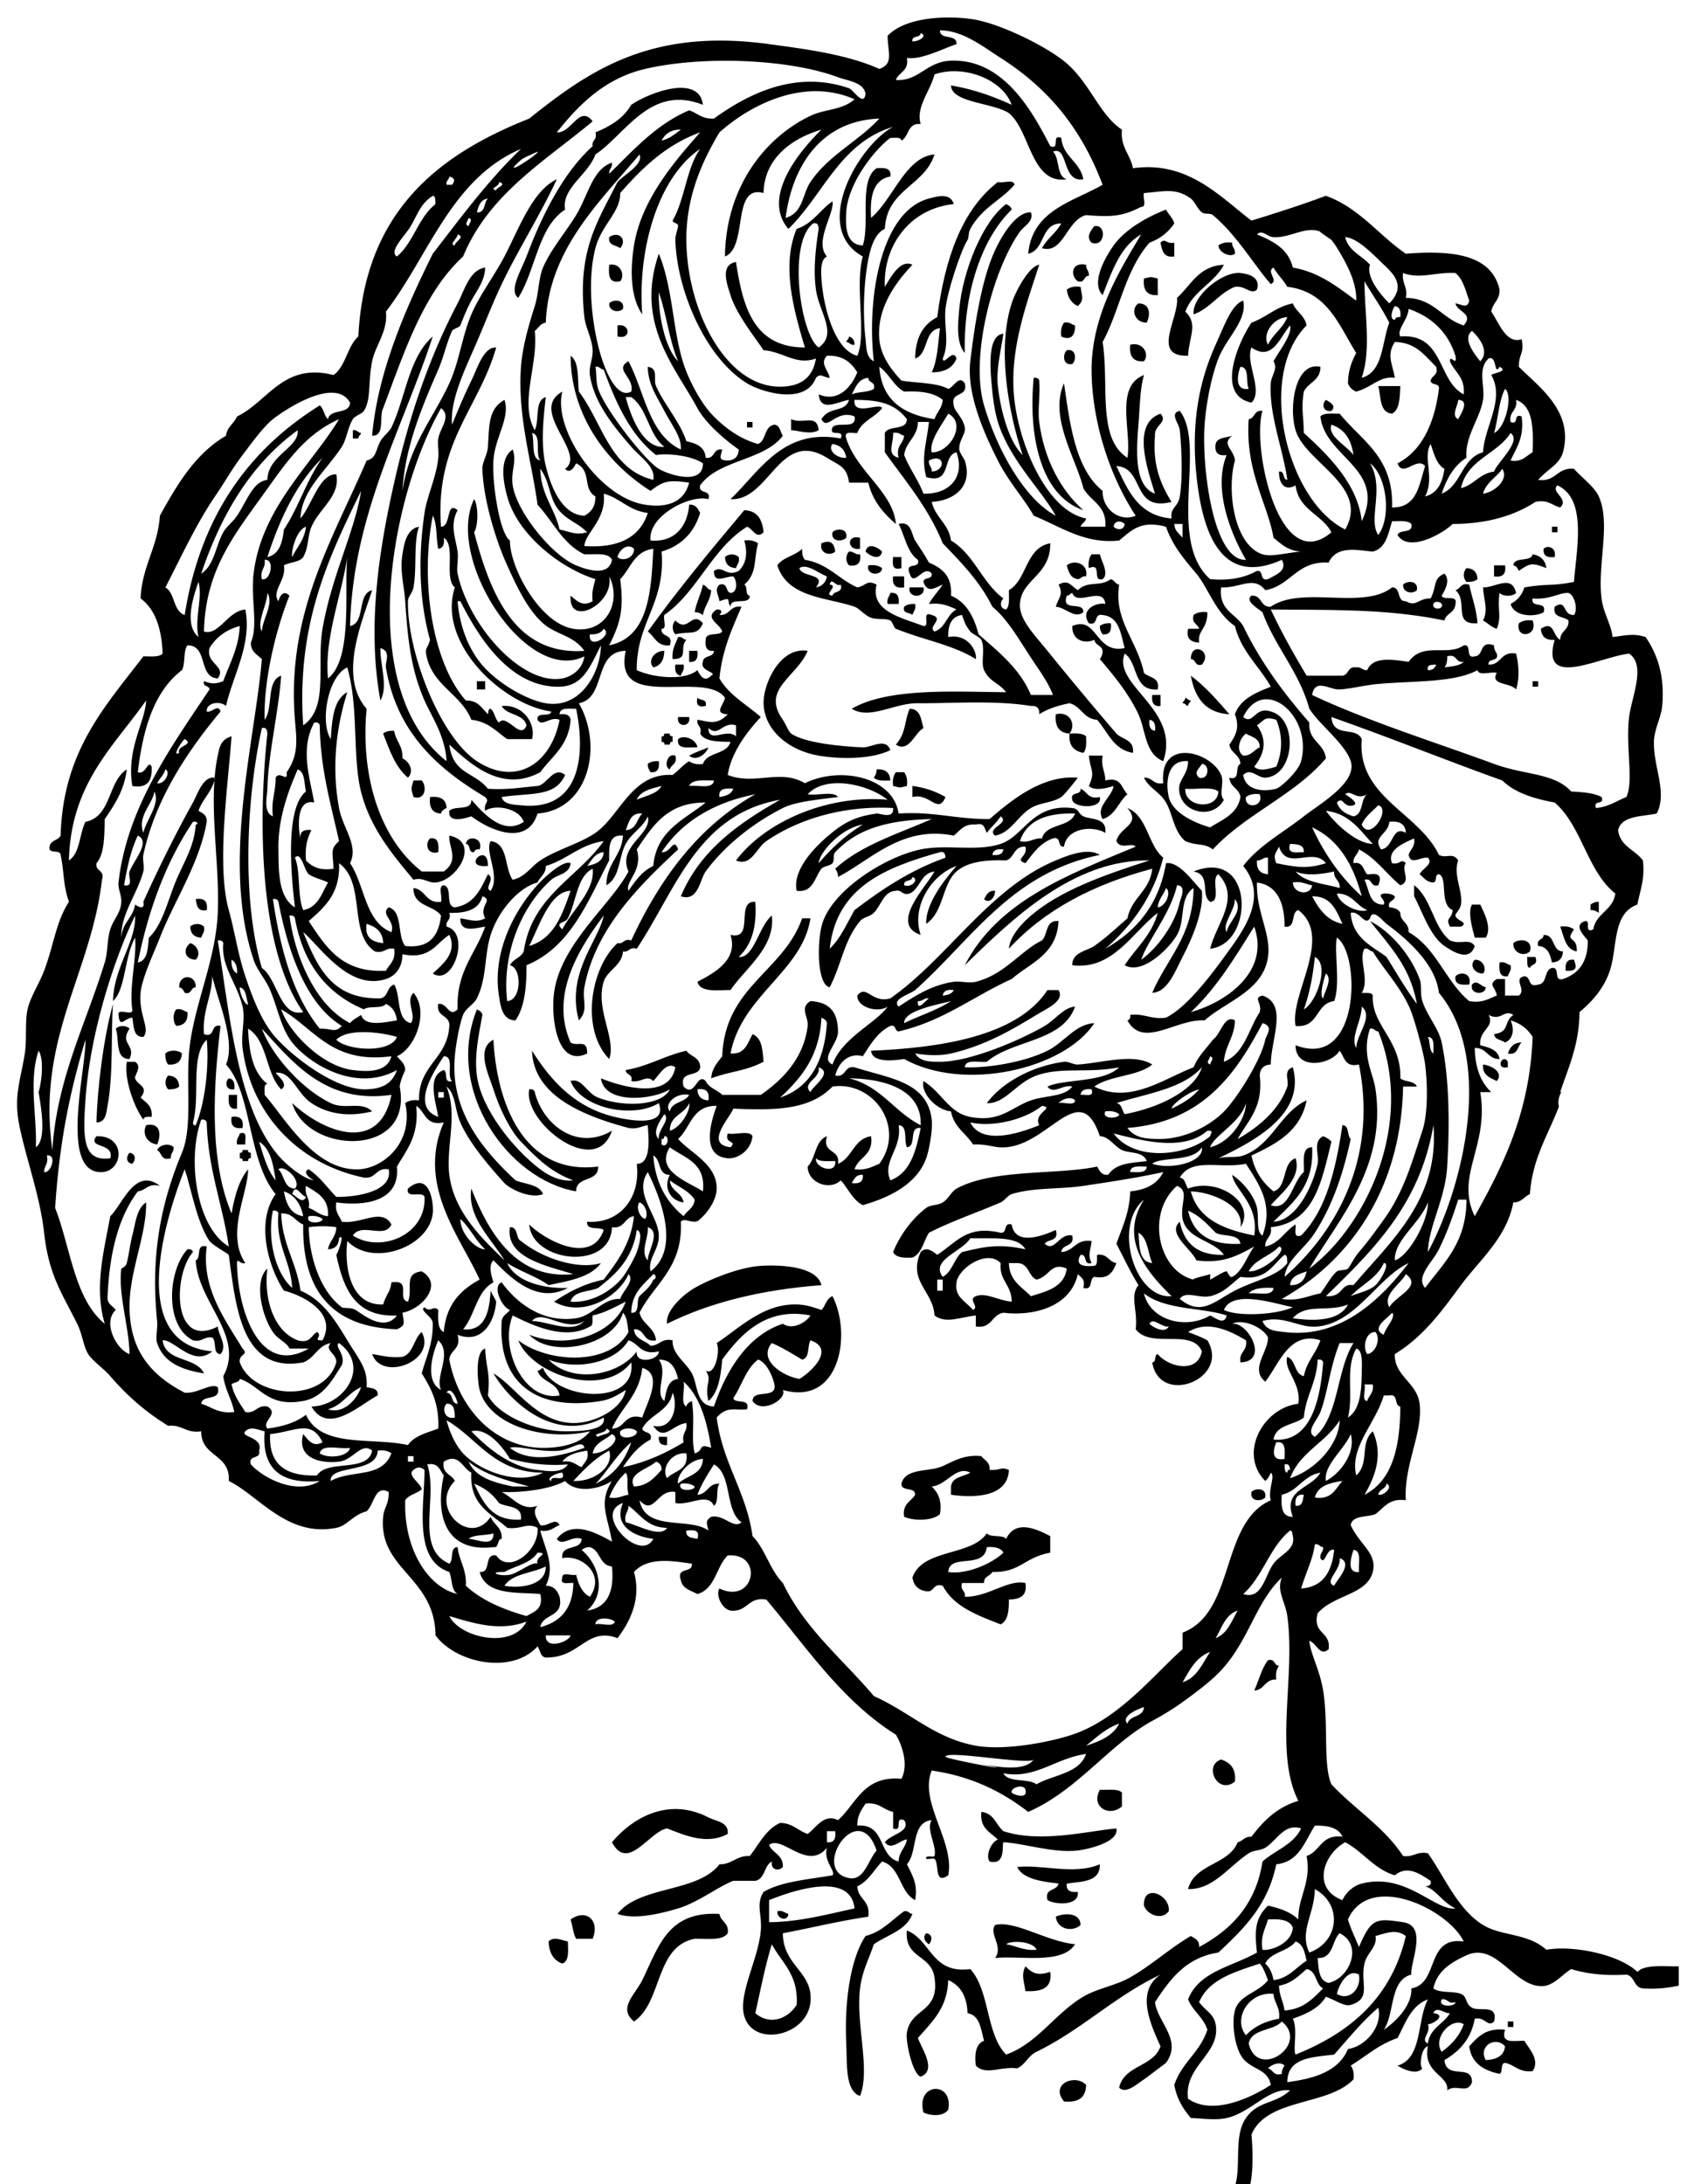 <svg xmlns="http://www.w3.org/2000/svg" viewBox="0 0 612 792"><path d="M255 38c-19.1-7.599-28.131 10.837-39 18-2.47 7.206-12.398 12.256-11 20-9.913 6.421-10.646 22.021-17 32-3.625-2.636 1.286-10.397 3-15 5.437-14.596 13.367-30.534 24-40-.409-2.409 1.826-2.174 1-5 5.457-2.209 10.196-5.138 13-10 7.01-4.76 24.72-11.041 26 0zM368 67c-4.992 5.84-11.6 8.064-16 16-.761 1.372-.436 3.089-1 4-2.613 4.217-7.387 18.961-8 25-.621 6.119 1.541 12.431-1 18 .239 2.968 3.718-4.011 5 0-1.321 3.345-4.278 5.055-9 5 2.107-4.226 2.263-10.404 3-16-5.976.69-4.024 9.31-9 11 .06-7.607 2.934-12.4 8-15 2.771-20.895 8.673-38.66 22-49 1.76.575 5.88-1.208 6 1z" clip-rule="evenodd" fill-rule="evenodd"/><path d="M365 74c.891.443 1.788.878 2 2-11.607 11.247-17.507 31.765-17 52-3.252-3.794-2.478-10.886-2-16 1.31-13.978 8.63-31.903 17-38zM397 82c4.573-.875 4.004 7.895-1 6-2.2-2.103-.21-4.446 1-6zM225 90c-1.486-1.181-4.468-.865-4-4 3.41-2.456 6.69.819 4 4zM426 88v5c-3.941.608-4.43-2.237-5-5 1.91-1.877 1.81.593 5 0zM447 88c-.127 1.793 1.224 2.109 1 4-1.496 1.377-5.736-.14-6-3 1.16-.839 2.68-1.319 5-1zM221 96c4.15-.8 5.857 3.849 4 6-4.25.92-4.27-2.396-4-6zM394 96c-.127 1.793 1.225 2.109 1 4-1.987.013-1.271 2.729-4 2-2.7-1.84-2.55-7.165 3-6zM444 96c-3.547 6.787-11.23 9.436-14 17 4.787 4.472 1.353 9.066 1 16-13.562.379-3.252-13.625-4-21 5.1-4.56 7.78-11.557 17-12z" clip-rule="evenodd" fill-rule="evenodd"/><path d="M456 105c-2.202 2.084-4.295-1.582-8-1-5.953 2.38-8.862 7.804-15 10-.696-6.615 10.535-15.713 17-15 2.59.286 7.43 1.28 6 6zM420 101v6c-3.976.309-5.412-1.921-5-6 3.08-.7 1.92-.7 5 0zM392 104c.525 3.775 1.404 4.695-1 7-2.267-1.067-3.634-3.033-4-6 1.16-.84 2.68-1.32 5-1zM226 112c-1.434 1.526-5.212.974-5-2 1.49-1.59 5.7-1.46 5 2zM413 110c4.17.029 4.501 3.892 3 7-4.51.04-5.9-5.05-3-7zM386 117c2.09-.423 2.648.686 4 1 .112 4.172-1.957 5.448-5 4-.32-2.32.16-3.84 1-5zM224 118c4.654-.895 5.127 5.3 0 4v-4zM308 122c1.23.437 2.054 1.28 2 3-1.615.282-1.722-.945-3-1 .19-.81 1-1 1-2zM410 125c4.777-1.182 7.032 3.467 5 6-3.98.31-5.41-1.92-5-6zM387 127c3.462-.701 3.587 3.506 2 5-3.46.7-3.59-3.51-2-5zM375 137c1.162-.163 1.779.221 2 1 .448 5.188-.608 10.374 0 15 1.815 13.81 7.971 24.916 16 32-15.94-5.42-19.98-27.99-18-48zM500 140h8c-.219 4.114-.159 8.507-3 10-4.62-.38-3.94-6.06-5-10zM481 145c1.742.903 3.852 2.237 2 4-3.11.47-3.57-2.51-2-4zM287 152c4.533 1.997 9.315-2.157 10 4-3.184 1.841-7.786-.041-10 0v-4zM271 153h2v2h-2v-2zM128 156c1.615-.282 1.722.945 3 1-.19.81-1.003.997-1 2h-2v-3zM277 193c-2.678 2.693-3.802-1.273-6-2-12.763 7.904-17.842 23.492-30 32-.547 1.453 1.168 5.168-1 5-.384 3.384 4.426 1.574 3 6-4.826.492-5.432-3.234-8-5 11.005-15.328 22.987-29.68 35-44 4.82.18 6.58 3.42 7 8zM563 191h2v2h-2v-2zM307 195c-1.494 1.586-5.701 1.462-5-2 1.49-1.59 5.7-1.46 5 2zM312 195v4c-4.65.9-5.13-5.3 0-4z" clip-rule="evenodd" fill-rule="evenodd"/><path d="M270 196c2.319-.319 3.839.161 5 1-1.639 6.075-.265 10.903-5 15 1.386.614.15 3.85 2 4 .08 3.747-7.08.253-7 4-1.578-2.29.758-3.73-4-2-.309-2.337-1.958-4.131 0-6 3.21-.877 2.073 2.593 4 3 2.741-.021 2.375-4.717 1-6-3.078-.027-7.078 2.926-7-2 3.435-2.145 4.345 2.417 9 0 2.82-2.63 3.26-6.71 2-11zM303 200c-1.679 1.695-5.871.796-5-3 2.89-1.24 4.56-.51 5 3zM320 200c-.707 3.595-4.693 1.406-6 0 .71-3.6 4.69-1.41 6 0zM564 202c-2.615.282-4.302-.365-4-3 1.38-1.48 4.76-.52 4 3zM308 200c1.794-.127 2.109 1.224 4 1 .464 3.131-.869 4.464-4 4-1.28-1.31-1.28-3.69 0-5z" clip-rule="evenodd" fill-rule="evenodd"/><path d="M268 202c.423 2.09-.686 2.648-1 4-2.544-.122-3.878-1.456-4-4 1.31-1.28 3.69-1.28 5 0zM396 201h3c.447 2.286 3.527 7.05 1 9-4.092 1.092.135-6.135-5-4-.32-2.32.16-3.84 1-5zM556 201c2.892.441 4.559 2.108 5 5-5.207-2.041-5.954-1.843-10 1-.443-.89-.878-1.789-2-2 .31-3.35 6.32-1.01 7-4zM324 202h3v4c-3.34 1-3.28-1.39-3-4zM394 209c-1.615-.282-1.722.945-3 1-2.655-.345-3.375-2.625-4-5 2.8-2.3 7.96-.55 7 4zM315 205c2.319-.319 3.839.161 5 1-.09 2.98-5.96 2.68-5-1zM542 205h4c.464 3.131-.869 4.464-4 4v-4zM532 206c2.545.122 3.878 1.456 4 4-.89.777-2.258 1.075-4 1-1.28-1.31-1.28-3.69 0-5zM324 209h4v4c-3.13.46-4.46-.87-4-4z" clip-rule="evenodd" fill-rule="evenodd"/><path d="M420 250c-9.05.717-6.981-9.685-12-13-4.581 11.599 20.43 20.111 14 39-6.735-2.653-6.313-11.242-9-17-3.427-7.342-8.738-13.854-14-20 .529-.804 1.043-1.624 1-3-.294-2.039-2.706-1.961-3-4-3.637 1.713-8.228-.005-8-5 9.125-3.937 8.258 10.27 19 8-1.433-5.234-1.945-11.388-8-12-3.417-.75-1.271 4.063-5 3-3.383-5.069 2.983-7.744 6-7-.767-6.791-10.332 1.062-12-4-.81.19-.997 1.003-2 1-2.172 6.172 6.262 1.738 6 6-3.29 2.56-6.36-1.783-10-2 .9-3.159 3.015-4.39 1-8 3.651-2.056 4.491.449 7 2 3.839-3.657 7.791-.991 12-4 1.313.354 1.573 1.761 3 2-2.028 13.051 6.658 20.395 9 32 1.8 1.87 5.94 1.4 5 6zm-1 15c.279-2.279-.241-3.759-2-4-.28 2.28.24 3.76 2 4zM514 214c-1.434 1.526-5.213.974-5-2 1.49-1.59 5.7-1.46 5 2zM550 215c-1.278 1.368-4.722 1.368-6 0-.904 5.938.871 8.341-1 13-2.081-.586-3.232-2.102-5-3 2.041-3.821.203-7.646 0-12 4.6.08 10.42-4.82 12 2zM255 212c1.313.354 1.573 1.761 3 2-.254 3.746-2.41 5.59-3 9-.804-.529-1.624-1.043-3-1 .65-3.69 2.26-6.4 3-10zM533 212c.962 4.705 2.616 8.717 3 14-9.233.651-3.222-7.968-8-12 1.91-.43 1.81-2.86 5-2zM330 213h5c.98 4.03-5.98 4.03-5 0zM323 215c2.635-.301 3.282 1.385 3 4h-4c-.42-2.09.69-2.65 1-4zM332 219c.424 2.09-.686 2.648-1 4-.933-1.067-3.688-.311-3-3 .89-.78 2.26-1.08 4-1zM255 226c-2.043 4.799-4.773 2.697-10 4-1.283-1.314-1.283-3.686 0-5 4.79 4.72 5.83-3.77 10 1zM556 225c2.156 5.816-6.336 6.937-5 1 1.16-.84 2.68-1.32 5-1z" clip-rule="evenodd" fill-rule="evenodd"/><path d="M403 226c.282 2.615-.365 4.301-3 4-.529-.804-1.043-1.624-1-3 .89-.78 2.26-1.08 4-1zM246 231c1.615-.282 1.722.945 3 1-2.789 3.045 1.189 6.998-5 7-.33-3.66 1.11-5.56 2-8zM293 236c-3.845 9.477-17.058 13.815-9 25 .864 1.2 2.112 4.389 3 5 4.874 3.351 17.834 4.674 26 5 3.108.124 8.31-3.718 10 1-6.772 3.325-17.859 3.37-26 2-10.639-1.791-19.775-9.062-20-19-.16-6.98 6.02-20.68 16-19zM436 241c-2.729.729-2.013-1.987-4-2 .06-6.75 8.16-2.82 4 2zM241 236c-.081 3.253-1.279 5.388-4 6-2.25-2.54.55-6.1 4-6zM250 236h3c.282 2.615-.365 4.301-3 4v-4zM245 241h3c.423 2.09-.686 2.648-1 4-1.76-.24-2.28-1.72-2-4zM432 245c5.338 3.996 9.66 9.007 14 14-8.83-.5-12.56-6.11-14-14zM173 247h3v3h-3v-3zM556 247h2v2h-2v-2zM418 252h3v4c-2.64.3-3.28-1.38-3-4zM253 253c.933 1.067 3.689.311 3 3-2.6.6-3.6-.4-3-3zM430 253c.81.19.997 1.003 2 1-.19.81-1.003.997-1 2-.81-.19-.997-1.003-2-1 .19-.81 1-1 1-2zM330 257c3.971.029 4.108 3.892 5 7-3.24 1.762-5.183 9.022-10 6 3.8-4.33 2.93-8.16 5-13zM388 266c-3.771-.229-5.396-2.604-5-7 5.15-1.3 7.52 3.75 5 7zM246 260h4c.79 3.85-4.79 3.85-4 0zM143 265c.547 3.786 3.254 5.413 3 10 2.207.917 4.482 4.399 2 7-4.549-3.784-6.696-9.971-9-16 .89-.78 2.26-1.08 4-1zM241 266h2c-.184.851.39.943 1 1v2c-.851-.184-.943.39-1 1h-2c.184-.851-.39-.943-1-1v-2c.85.18.94-.39 1-1zM388 266c2.465-.132 4.818-.151 6 1 .132 2.465.151 4.818-1 6-3.33-.67-5.43-2.57-5-7zM253 271c-3.198-.135-7.652.986-7-3 2.05-1.76 6.6.05 7 3zM245 274c.857 3.19-1.574 3.093-2 5-2.3-.78-.97-6.19 2-5zM395 274h5c-.688 4.021.958 5.708 1 9 5.841-1.508 5.8 2.867 8 5-3.267 2.733-4.346 7.654-9 9-2.669-4.464 3.239-7.759 4-12-2.359.764-6.911 1.971-9 0 2.39-5.22.64-5.31 0-11zM239 276c.282 2.615-.365 4.301-3 4-.529-.804-1.043-1.624-1-3 .89-.78 2.26-1.08 4-1zM318 279c3.261-.26 4.812 1.187 5 4-2.465.132-4.818.151-6-1 .53-.8 1.04-1.62 1-3zM325 280h3c.839 1.161 1.319 2.681 1 5-3.078.7-1.922.7-5 0-.32-2.32.16-3.84 1-5zM150 283h3c1.855 1.973 1.487 7.363-3 6-.9-2.93-.9-3.07 0-6zM331 285c4.756.578 8.602 2.065 12 4-2.75 6.558-5.598-1.606-12 0v-4z" clip-rule="evenodd" fill-rule="evenodd"/><path d="M392 286c2.402.931 2.647 4.019 7 3 1.06 4.538-9.697 3.988-10 1-.88-3.21 3.3-1.37 3-4zM156 289c3.733-.399 5.868.799 6 4-.89.443-1.789.878-2 2-3.2-.13-4.4-2.27-4-6zM401 302c-4.854-2.854-14.091-1.67-15 5-2.63.296-.787-3.879-4-3-4.702 1.631-7.217 5.45-10 9-4.334-1.446 1.054-2.234 0-6-4.305-.305-3.91 4.09-7 5-7.039-.276-13.916.387-18 4-5.323 4.71-4.529 14.581-11 19-.303-7.108 6.288-15.609 11-21-9.336 3.321-16.464 14.985-13 25-11.619-3.932 2.224-17.685 5-23-5.074.593-5.106 6.227-9 8-2.826.826-2.591-1.409-5-1-4.49.197-5.264 5.258-8 8-1.472 1.475-3.69 1.437-5 3-5.835 6.964-6.629 15.512-11 24-4.36-.832-4.694-14.659-3-22 2.867-12.423 22.477-25.195 36-28 9.455-1.961 20.219.917 29-2 8.625-2.865 11.372-14.651 26-13 2.539.287 2.081 2.077 4 3 2.63 1.27 8.63.31 8 6zm-31 3c3.769.769 4.78-1.22 8-1 1.459-5.542 10.174-3.826 12-9-10.32-.32-17.52 2.48-20 10zm-10 5c2.279.279 3.759-.241 4-2-2.28-.28-3.76.24-4 2zm-19-1c-19.522 5.477-37.547 12.453-40 35 3.954-3.713 6.2-9.133 9-14 9.86-7.473 20.199-14.468 33-19-.11-1.22-.3-2.37-2-2zm-13 12c2.536 1.059 5.7-2.105 3-3-.11 1.89-3.31.69-3 3z" clip-rule="evenodd" fill-rule="evenodd"/><path d="M409 293c7.366 2.967 7.318 13.348 13 18-3.686 14.314-11.382 24.619-21 33 11.265-6.402 19.44-15.893 22-31 4.656-.74 9.49 6.327 13 10 .702 6.91-2.959 16.222-7 24-2.637 5.075-5.434 12.801-11 13 5.261-12.406 14.809-20.524 15-38-5.381 3.611-2.808 11.461-6 17-2.707 4.697-12.428 14.67-19 11 4.066-6.267 9.814-10.853 12-19-9.143 6.98-16.313 20.853-31 19-.187-4.724 5.519-5.255 8-7 4.49-3.156 8.085-6.624 12-10 1.452-7.548 8.149-9.851 9-18-21.352 5.648-39.065 14.935-52 29 .435-4.754 4.776-9.221 8-12 10.526-9.072 26.809-14.857 43-20-27.661-.407-49.869 21.278-67 38 11.853-23.147 37.244-32.756 62-43-1.425-1.68-5.425 1.273-7-2 1.14-5.26 9.22-5.92 4-12zm5 55c5.755-4.032 12.419-13.071 14-21 .165-.827 2.731-5.928-1-6-2.35 10.32-10.68 19.98-13 27zm6-19c2.646-.088 5.193-5.384 3-7-.83 2.5-2.74 3.93-3 7zM156 304c3.125-.458 3.197 2.137 3 5-4.05 1.12-4.94-3.07-3-5zM174 308c-1.163-.163-1.779.221-2 1-2.306.306-1.111-2.889-3-3 .43-3.4 6.52-2.33 5 2zM177 314c-10.11.99.12-9.24 0 0z" clip-rule="evenodd" fill-rule="evenodd"/><path d="M433 316c22.178-8.865 22.122 26.488 6 28 2.282-9.182 11.18-18.322 3-27-2.916 1.417 1.264 9.93-3 10-3.6-2.52.49-9.84-6-11zm12 22c.525-3.842 6.415-7.54 3-12-.04 4.33-4.79 9.16-3 12zM513 321c6.341 4.659 6.871 15.129 13 20 4.196 1.707 6.843-.981 9 2-1.996 6.358-8.885 1.406-11 0-5.348-3.555-8.535-13.708-11-18v-4zM361 323c-.067 2.693-2.286 4.807-4 3 .87-1.46 1.5-3.17 4-3zM71 326c3.131-.464 4.464.869 4 4-3.353.69-3.656-1.68-4-4zM580 327v4c-.805-.529-1.623-1.043-3-1v-2c.8-.53 1.62-1.04 3-1zM534 328h3c1.394 3.021 4.342 8.418 2 12h-4c-.86-3.27-2.64-9.38-1-12zM291 333h3c-2.847 19.179-24.87 27.777-29 49 5.417.417 6.174-3.826 8-7 3.404 1.263 3.643 5.69 4 10-6.973 3.584-11.848 3.331-19 6 .259-3.741 2.317-5.683 4-8 .96-25.37 22.13-30.53 29-50zM74 336c.423 2.09-.686 2.648-1 4-2.544-.122-3.878-1.456-4-4 1.314-1.28 3.686-1.28 5 0zM560 339c4.42-.087 2.78 5.887 7 6-.122 2.544-1.455 3.878-4 4-.643-3.024-1.562-5.771-5-6-.73-2.73 1.99-2.01 2-4zM555 345c-2.285 2.167-6.239.363-6-3 1.97-1.86 7.36-1.49 6 3zM69 342c2.371.553 4.149 3.867 2 6-4.236-.1-4.65-4.04-2-6zM554 347h3c1.146 3.146-1.57 2.43-2 4-1.36-.31-.83-2.5-1-4zM535 348c3.093-.168 4.497 3.519 3 5-3 .07-5.07-2.94-3-5zM568 352c-.282-2.615.365-4.301 3-4 1.02 2.81 1.14 4.26-3 4zM544 349c2.09-.423 2.648.686 4 1 .423 2.09-.686 2.648-1 4-3.12.46-3.2-2.14-3-5zM533 357c-2.863.197-5.458.125-5-3 1.93-1.94 6.12-1.05 5 3zM71 358c-1.987.013-1.271 2.729-4 2-.443-.89-.878-1.789-2-2-.188-4.9 6.188-4.9 6 0zM539 358c-.087 2.975-5.963 2.675-5-1 1.77-1.86 2.92.44 5 1zM384 359c2.354 3.935-4.069 6.6-8 9-8.334 5.089-18.45 11.118-31 14-3.736.858-8.353.751-13 0 1.849 3.214 6.153 2.991 9 3 11.245.036 29.95-8.272 38-13 3.989-2.343 6.789-6.69 11-7-4.479 12.854-22.706 11.961-32 20-3.023.31-7.777-1.11-8 2 8.407.337 21.627-1.847 30-6 6.141-3.046 10.038-9.678 17-10-10.961 16.696-47.203 25.105-69 13-2.69.401-11.549 1.785-12-3 24.144-1.017 52.767-4.877 64-22h4zM41 364c-.781 9.309.156 26.158-2 37-.431 2.167-.478 6.052-4 6 .285-12.22 2.547-30.66 6-43zM64 366c2.09-.423 2.648.686 4 1 .26 3.26-1.187 4.813-4 5-1.368-1.28-1.368-4.72 0-6zM173 366c.89.443 1.789.878 2 2-1.44 7.771-2.935 14.854-2 22 1.573 12.023 13.146 26.609 23 34 2.876 2.157 7.011 4.54 12 4-7.885-2.814-12.986-7.764-19-14-3.738-3.877-7.657-11.551-10-19-1.629-5.178-6.511-14.622 0-18 1.163 22.688 10.806 49.396 38 46 .197 5.863-8.083 3.25-8 9-24.78-4.32-47.71-36.67-36-66zM47 373c-3.809 5.594 2.408 5.699 0 11-5.403.069-3.601-7.065-5-11 1.314-1.28 3.686-1.28 5 0zM552 378c-1.617 1.383-1.243 4.757-5 4 .8-2.2 2.01-3.99 5-4zM66 382c-.187 2.813-1.74 4.26-5 4-.777-.89-1.075-2.258-1-4 1.279-1.37 4.721-1.37 6 0zM547 385v2c-4.88 1-1.85-5.32 0-2zM46 385h3c2.77 1.765-.335 4.927 0 6 .818 2.619 5.277 2.851 2 7 1.887 1.779 4.427 2.906 4 7-1.419-.086-2.832-.165-3 1-3.552-4.92-7-14.81-6-21zM538 386c3.226.37 7.601 2.899 5 6-2.43-1.24-5.3-2.03-5-6zM61 390c2.544.122 3.878 1.456 4 4-.89.777-2.258 1.075-4 1-1.283-1.31-1.283-3.69 0-5zM83 391c1.759.241 2.279 1.721 2 4-3.114.47-3.575-2.51-2-4z" clip-rule="evenodd" fill-rule="evenodd"/><path d="M192 395c1.163-.163 1.779.221 2 1 2.792 11.479 15.101 21.644 28 14-5.94 17.77-32.51-3.32-30-15zM83 397h3v5c-3.125.46-3.197-2.14-3-5zM84 405c3.131-.464 4.464.869 4 4-3.131.46-4.464-.87-4-4zM53 408c5.541-1.175 5.432 3.896 4 7-3.832-.54-5.43-3.9-4-7zM87 411c3.008-1.008 1.772 2.228 2 4h-3c-.423-2.09.686-2.65 1-4zM63 416c.127 1.794-1.224 2.109-1 4-3.726 1.059-3.228-2.105-5-3 .845-1.92 4.387-2.71 6-1zM88 417h2c-.184.851.39.943 1 1v2c-.851-.184-.943.39-1 1h-2c.184-.851-.39-.943-1-1v-2c.851.18.943-.39 1-1zM47 418c2.318.279 2.298 2.671 1 4-2.318-.28-2.298-2.67-1-4zM334 454c2.104-2.195 4.445-.207 6 1 7.12-4.558 10.675-10.882 23-8 2.63.297.787-3.88 4-3 1.334 8.008 11.43 4.043 16 2 1.307 4.307-2.838 3.162-4 5 3.664 3.272 5.258-4.032 10-3 .977 4.311-3.757 2.91-4 6 4.744-.256 5.13-4.87 11-4-.351 3.601-1.529 4.819 0 8-3.213.88-1.37-3.296-4-3-2.039 3.634.547 4.393 5 4 1.357-.31.829-2.504 1-4 3.872-.539 4.118 2.549 7 3-1.216 3.117-2.705 5.961-8 5-2.039.628-.28 5.053-4 4 .854-3.188-.871-3.796-2-5-2.651 12.032-16.328 15.339-27 14-4.316.684-4.107 5.893-10 5v-4c-5.676.585-10.817 3.125-15 0-.33-8.68-9.78-12.41-5-23zm18-5c-2.865 4.856-14.642 7.84-10 14 3.479-1.854 4.062-6.604 7-9 8.449-2.05 13.509-3.044 23-1-2.93-5.07-12.24-3.76-20-4zm11 9c-4.751-5.147-15.316 1.75-16 7-.688 5.281 2.629 6.238 6 10 2.462-1.184-2.048-3.777 1-5 3.737-1.448 8.172 1.592 13 2 .11-6.11-4.57-7.43-4-14zm11 12c5.865-1.801 12.066-3.268 13-10-5.803-2.568-6.19 2.97-11 4-3.05-1.283-2.676-5.991-7-6h-3c.16 6.51 4.7 8.63 8 12zm-34-2h2v-4h-2v4zM68 453c1.163-.163 1.779.221 2 1-7.287 8.163-7.591 35.518 9 27 .265 3.33 3.63 6.87 1 10-2.979-.021-1.283-4.718-3-6-3.156-.489-3.531 1.802-7 1-10.376-5.19-9.176-25.28-2-33zM298 466c-21.486 1.62-40.38 6.193-56 14-.789-4.298 5.259-10.22 10-13 4.724-2.77 15.926-7.503 24-8 7.54-.46 20.3.22 22 7zM153 483c5.555 10.455-14.474 18.148-18 8 3.507.493 6.509 1.491 11 1 4.05-1.28 4.05-6.62 7-9zM239 521h3v3c-2.18.18-3.18-.82-3-3zM359 533c4.146.271 3.896-1.313 7 0-.359 10.613-14.4 9.986-21 9v-3c.431-3.569 4.51-3.49 7-5-5.116-2.753-8.668 4.644-14 5 2.193 2.141 3.812 4.855 3 10-2.537 2.458-9.301 2.605-13 1-.755-4.755 2.521-5.479 4-8 .031-3.031-5.031-.969-5-4 1.394-5.531 9.09-4.332 14-6 3.45-1.172 7.975-4.821 15-4 1.12 1.55 3.25 2.08 3 5zM459 543c-1.494 1.587-5.701 1.462-5-2 1.49-1.59 5.7-1.46 5 2zM381 557v6c-9.605 1.748-10.832 7.271-21 7-.761 1.572-3.173 1.494-3 4h-8c-.826 2.826 1.409 2.591 1 5 8.602.129 15.444-6.367 22-5 .776 4.776-2.089 5.911-6 6 .03 4.03-.287 7.713-3 9-8.387-3.28-16.979-6.354-21-14-3.736-1.069-2.851 2.483-6 2-2.892-.441-4.559-2.108-5-5 3.758-10.575 21.135-7.532 27-16 1.334 1.666 5.666.334 7 2 3.22-6.73 10.13-4.13 16-1zm-23 4c-1.026 8.344-13.55 1.975-14 9 6.266 1.077 15.694-2.834 20-7-.92-1.75-3.13-2.21-6-2zM460 602c2.729-.729 2.013 1.987 4 2-.84 1.161-1.319 2.681-1 5-4.205-.205-4.2 3.8-8 4 1.69-3.64 2.65-8.02 5-11zM448 646c-6.23 5.07-11.575-5.888-5-8 3.23 1.1 5.48 3.18 5 8zM399 649c2.881.119 6.546-.546 8 1v5c-4.51 4.04-11.45.2-8-6zM264 665c-7.574 4.09-15.556.476-22-2-6.418.992-14.196 15.984-20 5 8.169-9.685 21.191-16.14 35-9 3 1.55 7.44 1.65 7 6zM356 657c4.583.417 5.289 4.711 8 7 13.536 4.407 30.704-.1 41-1 1.08 5.044-10.546 7.597-14 8-8.88 1.036-19.308-2.594-27-3-.598 1.183.974 8.416-5 7-1.558-2.059.443-6.962 3-8-2.74-2.6-6.61-4.06-6-10zM399 676c.156 6.489-6.493 6.173-12 7-.302 2.635 1.385 3.282 4 3 .682 5.096-8.005 4.756-11 3-1.228-4.561 3.507-3.16 4-6-3.778-.592-12.669-1.043-15-6 8.67-1.08 20.61 3.03 30-1zM424 693c-2.46 3.449-7.785 1.366-9-2-.42-8.3 9.65-3.93 9 2zM282 693c2.09-.424 2.648.686 4 1-.12 2.84-4.26 1.92-4-1zM331 694c-2.278 6.055-9.107 7.56-14 11-1.59 5.007-4.233 9.529-5 16-1.584 13.37 3.868 29.266 0 39-5.498-1.815-4.643-11.651-5-19-.702-14.459 1.303-30.494 7-39 6.091-1.576 9.521-5.812 14-9 1.62-.28 1.72.94 3 1zM215 703h-6c-1.108-1.892-1.276-4.725-2-7 5.89-4.14 10.67.61 8 7zM261 694c.451 2.882 3.539 3.128 3 7-1.856 2.81-7.432 1.901-12 2-14.466 2.867-11.656 23.011-22 30-5.907-4.865.346-9.625 3-15 5.99-12.12 9.09-25.08 28-24zM392 698c-2.725 2.646-8.463 1.767-9-3 3.24-1.46 8.91-1.47 9 3zM390 705c-4.673 7.524-20.404 3.984-29 5 3.123-4.298-2.391-8.708 0-12 7.35-1.72 18.32 5.88 29 7zm-14 2c-.822-2.888-8.933-3.676-11-2 3.79.55 6.25 2.42 11 2zM336 701c2.318.279 2.299 2.671 1 4-1.62-.98-2.3-2.67-1-4zM206 704c.104 3.438.516 7.183-2 8-3.213-1.12-4.792-3.875-5-8 1.89-1.98 4.72-.48 7 0zM372 713c2.535 2.588 4.535 3.49 9 2 .867 6.201-3.446 7.22-9 7-.48-3.58-1.63-5.78 0-9zM547 733h2v2h-2v-2zM546 736c-1.704 5.371 3.444 3.889 7 4 1.611 2.803 5.822 6.938 3 11-4.949.615-6.398-2.269-10-3-1.85.15-.613 3.386-2 4-5.742-1.258-10.199-3.801-11-10 3.05-3.29 5.88-6.78 13-6zm-7 11c3.812-.188 6.58-1.42 7-5-3.55-3.94-9.84.04-7 5zM394 756c-.043 4.624-2.841 6.493-8 6-5.3-6.39 4.18-10.15 8-6zM344 765c-1.754 2.445-6.031 2.362-9 1-2.89-10.95 10.99-11.52 9-1zM435 228c-.426-1.907-2.857-1.81-2-5 1.161-.839 2.681-1.319 5-1 .066 6.29-3.569 6.258-3 11-2.873-.127-4.749-1.251-4-5h4zM257 271c-.869 2.48-4.476 5.23-7 3 2.16-1.18 4.59-2.07 7-3zM566 336c2.319-.319 3.839.161 5 1-3.559 5.083 1.336 1.952 1 8-4.22-.78-4.58-5.42-6-9z" clip-rule="evenodd" fill-rule="evenodd"/><path d="M355.38 639.54c-1.932-.409-4.36-.916-7.383-1.536 2.24.46 4.78 1.03 7.38 1.54z"/><path d="M594 715c-6.944-6.552-23.948-9.708-33-8-6.943-6.185-16.123-4.797-23-9-9.199-5.623-14.13-17.812-20-26-4.118-.785-5.132 1.535-9 1-6.844-10.49-17.627-17.039-26-26-3.095-6.982-1-21.954-3-34-1.286-7.748-4.566-13.18-5-18 2.631.719 3.79 5.916 7 3 .888-6.555-5.979-5.354-4-13 5.855-6.799 17.889-6.674 20-15 1.729-6.818-4.786-9.866-8-17 .65-3.683 5.946-2.721 9-4 3.087-2.246 4.837-5.83 11-5-.814-12.602 6.316-24.687 5-35-.994-7.785-9.235-9.993-9-18 10.613-6.492 17.154-15.794 24-25 6.973-9.377 16.572-17.191 19-30 3.045.045 3.889-2.111 6-3 .953-13.141 6.668-21.52 10.532-31.747-.355-1.292-.139-2.92.281-3.982.16-.404.37-.853.621-1.303a2.97 2.97 0 00-.435.033c2.976-9.024 6.914-17.085 7-29 4.188-3.521 8.727-8.192 11-15 2.844-8.515.862-20.787 10-24 .946-5.054 2.807-9.194 2-16-2.799-3.867-8.251-5.083-9-11 1.345-5.322 8.503-4.831 14-6 3.966-7.627-1.168-16.592-1-26 .08-4.506 2.608-8.776 3-13 1.079-11.64-2.202-19.403-6-25-4.423-1.44-7.285-.564-12 0-.511-4.628-3.341-8.673-4-14-1.531-12.383 3.414-27.137-1-37-1.527-3.413-5.959-6.591-9-10-6.269-.602-6.447 4.887-13 4 3.402-3.857 7.815-5.658 9-10 4.114-15.08-9.363-24.194-16-31-.076-4.673 2.107-4.817 1-10-5.629 1.868-8.173-5.95-11-10 .482-3.184 3.148-4.185 3-8-2.941-12.725-16.999-14.335-34-13-9.923-6.744-16.759-16.575-29-21-8.734 3.266-17.831 6.168-27 9-11.57-8.791-23.082-21.751-43-19-.925-5.075-4.57-7.43-4-14-7.993-5.228-11.49-16.586-20-24-6.885-5.998-24.184-14.489-34-16-9.726-1.497-24.593-.793-31 6 .086 6.088 2.295 10.138-3 12-11.774-5.358-27.691-7.318-40-9-42.824-5.852-65.011 9.392-87 27-33.678 13.322-59.763 34.237-62 79-4.062 3.604-4.523 10.811-9 14-18.312-4.666-23.689 9.617-35 15-1.076 2.591-3.616 3.718-4 7-11.156 6.511-17.709 17.624-24 29-.775 11.558-6.479 18.188-7 30 5.37 3.963 7.658 11.008 8 20-1.289 1.378-4.344.99-7 1-13.684 17.983-29.155 34.179-30 65-1.005 1.995-4.422 1.578-4 5 .614 1.386 3.85.15 4 2 1.432 7.151.782 10.408 3 17-4.766 7.399-5.445 15.63-9 25-1.831 4.825-4.996 9.522-6 14-1.005 4.483-.201 10.834-1 16-1.496 9.665-4.144 15.353-2 26 2.453 12.178 7.509 25.548 9 39 1.687 15.212 6.288 21.582 12 33 1.922 3.842 2.267 8.225 4 11 1.482 2.373 5.609 5.241 8 8 6.741 7.779 13.137 13.124 21 18 5.17-.504 6.501 2.832 12 2-.098 9.432 10.614 8.053 10 18 10.951 5.387 21.247 20.526 39 17 4.094-.813 5.858-4.612 11-6 2.788-2.449 2.99-9.722 8-7 .117 4.567-1.672 5.456-2 9-1.772 19.164 18.746 21.712 19 43 7.445 10.076 27.706 14.295 37 4 1.181 1.485.865 4.468 4 4 11.553-.329 14.196-11.128 25-7 4.415-5.761 8.741-14.06 6-24 5.191-5.695 14.376-3.899 21-3 .34 3.674-5.74.926-4 6 .581 3.086 3.615 3.718 6 5 6.522-1.812 6.777-9.89 11-14 13.199-1.01 9.76 18.002-3 12-1.44 2.17.768 7.375 4 8 6.318.652 6.226-5.107 13-4 14.639 17.361 27.342 36.658 47 49 2.128 3.481 4.765 10.855 2 16-13.874-1.207-16.275 9.059-23 15-5.041-2.539-7.836 2.674-11 5-3.509-1.158-5.398-3.936-10-4-5.264 2.403-7.601 7.732-11 12-4.894-.227-6.285 3.049-11 3-7.954 10.38-29.006 7.66-37 18 5.978 2.104 14.799.154 22-2 7.323-2.19 14.346-7.806 20-10h8c3.624-.709 3.123-5.544 6-7-.468 3.114 2.514 3.574 4 2 .156-4.489-3.718-4.949-5-8 4.665-3.78 13.894 9.634 21 1-1.419 4.802 3.361 8.573 2 10-8.824 1.509-18.458 2.208-25 6-2.851 4.498-.508 8.114-1 14-.871 10.426-8.274 23.047-6 31 3.293 11.519 22.798 7.306 24-5 1.09-11.162-9.894-12.906-10-25 10.392-1.941 20.235-4.432 31-6 .87-5.87-3.744-6.256-4-11 4.102-1.898 6.019-5.981 9-9 6.743 1.924 6.272 11.062 12 14 .926-5.385-.533-8.208-3-13 3.991-4.342 1.412-15.255 9-16-2.179 3.19 2.025 9.627 1 13-.188.618-3.449-.567-3 1 .08.279 2.744-.232 3 0 1.866 1.696-.287 9.608 5 6 2.402-12.363-10.695-26.469-6-38 14.549 2.117 25.61 7.724 35 15 17.872-7.764 29.405-24.457 45-33 5.55-3.04 8.932-5.206 14-9 8.662-6.485 12.824-10.187 18-19 5.035-8.574 8.045-17.303 15-24-1.954 5.027 1.271 8.74 2 14 3.041 21.915-4.897 49.421 4 67-7.721 2.279-12.698 7.302-17 13-2.487-.154-3.096 1.571-5 2-3.346 8.321-15.626 7.707-18 17 9.113.183 14.545-8.015 22-13 1.737-1.162 4.166-.91 6-2 4.049-2.405 6.853-9.037 13-7-2.771 5.896-9.441 7.892-14 12-2.416 15.584-11.293 24.707-23 31 .17-2.503-1.536-3.131-3-4-7.539 4.382-14.383 10.685-22 15-5.354 3.032-11.803 3.939-17 7-10.243 6.032-16.607 16.922-28 21-7.325-7.342-5.955-23.378-13-31-14.169 1.836-14.165-10.502-23-14-.934 10.338 8.707 8.515 10 17 1.976 12.969-8.472 10.879-10 20-.564 3.366 2.138 15.227 5 16 6.008-2.309.36-10.11-1-14 4.923-5.744 10.665-10.669 11-21 4.413 1.921 6.798 5.869 7 12 4.566.767 4.798 5.869 6 10-2.925 1.075-3.513 4.487-3 9 3.804 3.692 8.585.196 15 1 2.951-1.382 4.049-4.618 7-6 16.369-7.965 28.453-20.213 45-28-8.911 6.019-3.911 17.46 0 26-2.518 7.482-13.211 6.789-15 15 2.408 2.276 5.798-.826 9-3 .944-.641 8.017-6.022 8-6 6.02-8.323-3.05-14.617-4-22 5.431-8.235 11.146-16.187 23-18 9.503-8.938 17.929-17.166 21-32 8.424-.909 10.311-8.355 14-14 4.802-.135 8.573.761 10 4-7.682-1.016-8.006 5.328-13 7 1.8 9.833-3.156 14.811-3 23-2.69-2.643-6.62-4.047-11-5-4.53 4.355-4.999 8.785-4 17-8.914 5.086-21.136 6.864-25 17 1.763 4.237 5.544 6.456 7 11-2.594 8.072-9.359 11.974-12 20 .904 5.096 3.262 8.738 6 12 4.666.187 9.066.875 13 0 8.847-1.969 15.312-11.099 23-10-5.518 5.065-11.657 3.709-16 10-5.97 8.646.864 23.729-8 31-5.595-3.638-27.364-12.434-24 1 12.178-4.75 19.374 5.308 29 3 5.517-6.959 5.934-17.986 5-29 5.662-13.338 27.72-10.28 37-20 .319-2.319-.161-3.839-1-5 5.582-3.418 10.264-7.736 17-10 2.875-5.459 4.887-11.78 11-14-4.03 7.637-1.933 21.4-11 24 1.639 1.095 6.875 3.701 9 1-1.262-.685-.361-7.628 2-8-1.979 9.814 7.75 10.395 7 16 3.253-2.581 7.391 1.582 9-3-.003-6.902-9.26-.61-10-8 5.464-3.203 9.678-7.655 11-15 3.775-.851 4.694 3.321 7 1 1.593-6.497-5.432-3.487-8-5-2.547-1.5-1.753-4.192-4-5-2.874-1.126-7.798-.202-10-2 1.31-6.283 6.398-9.45 12-12 11.437-5.206 17.828 13.139 29 11 3.791-1.209 5.885-4.115 9-6 5.622 1.711 12.167 2.5 20 2 3.1.566 2.63 4.704 6 5 4.973.307 9.175-.158 13-1v-7c-5.56.11-12.13-.8-15 2zM13 416c.464-10.944-2.68-24.296 1-35 2.095 3.141 1.039 11.672 0 15 .736 4.5 3.113 17.24-1 20zm471 159c-3.951-1.431 2.587-5.713 2-10 5.13 1.76-1.04 7.84-2 10zm-15-25c-4.07.07-4.305-3.695-4-8 5.965-1.368 7.734-6.933 14-8-3.28 5.76-13.74 6.1-10 16zm-54-81c7.891 6.165 21.131 5.011 30 8-.804 3.691-4.116.829-6 0-9.01 5.3-21.76 1.67-24-8zm9 12c-1.548 2.754-6.002.097-7-1 1.33-2.54 4.44 1.47 7 1zm1-11c-13.284 1.123-21.394-25.442-10-35-9.4 14.73 1.74 26.84 10 35zm-7-12c-4.892-.442-4.615-6.051-5-11 3.44 1.89 3.36 7.31 5 11zm40-87c4.286 1.168 1.369 4.246 1 6-1.426 6.771-8.772 18.964-14 25-4.297 4.962-14.08 11.206-25 11-4.343-.082-8.334-.335-11-4 26.88-2.12 39.05-18.95 49-38zm-19 12c1.78.733.145 1.818 0 3-1.78-.73-.14-1.82 0-3zm70 11h5c-.846-2.155-4.387-1.613-6-3 .438-13.854-10.517-19.089-10-30-.31-1.357-2.504-.83-4-1 2.974-4.675-1.309-12.188 1-16 1.615-.282 1.722.945 3 1 4.117 6.771 11.007 13.936 14 22 1.525 4.108 4.474 14.794 5 19 .935 7.476 1.009 17.999-1 24-2.921 8.724-5.029 16.267-9 24-2.396 4.668-4.098 7.042-7 11-2.396 3.268-4.02 5.498-7 9-1.862 2.188-3.231 5.207-4 6-.669.691-3.267.432-4 1-1.909 1.479-3.865 5.253-6 8-4.536.798-7.74 2.926-14 2 25.62-14.41 43.33-40.84 44-77zm-41 72c.311-3.355 3.345-3.988 6-5-.62 3.04-2.22 5.11-6 5zm8-141c7.06-.059 8.77 5.23 11 10-5.77-1.23-8.52-5.48-11-10zm4 37c-1.471-.894.271-6.996 1-9 2.53 1.95-.55 6.71-1 9zm-7 4c2.033-5.634 3.279-12.054 4-19 5.51 2.8.47 16.67-4 19zm8-53c-6.774 2.091-10.12 1.555-18 0-1.194-2.984-.275-3.4 1-6 2.87 9.01 12.27-.06 17 6zm-13-7c2.551.116 5.146.188 5 3-2.64-.02-6.27.93-5-3zm20-18c2.273-1.869 3.863 2.389 8 0-2.545 1.789-1.327 7.34-5 8-2.847-.82-5.077-2.257-6-5 2.442-2.535 2.131 2.108 6 1 2.19-.68-1.9-3.32-3-4zm6 11c1.287-3.046 3.876-4.791 6-7 4.76 1.34-3.01 13.41-6 7zm10-1c3.732-.399 5.867.799 6 4-5.167-2.878-4.313 5.45-9 6-.529-.804-1.043-1.624-1-3 .89-2.78 3.71-3.62 4-7zm-6 8c-5.631-.05-13.188-6.802-17-12 8.64 1.02 12.29 7.04 17 12zm-4 19c-7.54-6.793-13.486-15.18-18-25 9.81 4.53 14.95 13.72 18 25zm-8-3c-5.695-1.638-12.686-1.981-16-6 3.866 1.771 9.943.938 14 0-.26 2.93 2.26 3.07 2 6zm-10-1c-.508 3.845-6.779 3.249-7-1 3.25-.58 4.65.68 7 1zm9 3c5.662.005 6.934 4.399 11 6-2.94 1.23-10.08-1.9-11-6zm12 9c.932-3.91 4.722 1.041 6 2 6.693 5.024 17.717 14.059 19 25 20.014 24.052 8.889 70.156-4 94 .266-9.534 6.284-19.064 7-31 .846-14.1.947-30.955-2-45-1.066-5.083-5.337-9.777-7-15-.908-2.853-.105-5.614-1-8-3.444-9.186-10.835-17.417-18-21 7.753 9.732 14.562 16.707 17 30-4.008-5.326-7.407-11.26-11-17-5.543-4.124-12.396-6.938-13-16 3.3-.88 5 4.9 7 2zm-6 133c-4.949-.775-3.371 4.404-10 4 17.047-16.619 34.153-33.18 39-62 2.27 27.28-16.07 42.59-29 58zm8 0c-2.311 2.139-7.01 3.06-9 4 3.844-4.156 9.529-6.471 12-12 2.42-.15-.91 6.07-3 8zm-10 7c-3.026 6.124-12.379 6.088-20 5 4.88-5.64 12.84-2.01 20-5zm29-97c2.555.112 1.984 3.349 2 6-1.66-1.01-1.09-4.25-2-6zm0 60c.233 6.584-7.027 19.623-12 21-.26-7.4 9.15-13.42 12-21zm-24-71c4.398 3.688-1.776 9.766-2 15-2.2-3.91 2.02-9.95 2-15zm5 30c-.88-6.106-5.206-12.439-2-22 1.615-.282 1.722.945 3 1 13.43 33.419-4.519 70.7-25 86 10.87-18.26 28.05-36.92 24-65zm-49 72c-8.992 4.024-13.545 10.904-22 4 1.983-3.086 7.061-.132 11-1 5.105-1.125 8.115-4.86 11-7 9.491 1.491 11.58-4.42 16-8 1.172.161.844 1.823 1 3-3.26 4.32-9.84 5.8-17 9zm12 0c-.351 3.315-5.764 1.569-9 2 1.72-1.95 5.18-2.16 9-2zm-9-6c2.258-4.409 7.853-5.481 11-9 3.76.87-5.82 9.37-11 9zm3-23c-.934-4.293-4.945-9.304-9-12 .741 5.415 9.829 10.723 8 22-10.828-2.172-20.254-5.746-23-16 6.67.126 19.539 4.665 18 13 5.897-8.918-8.372-18.203-19-14-1.004-1.329-.945-3.721-3-4 4.393-7.443 14.39-3.097 24-5 4.67 7.343 10.113 14.686 6 26-2.45-1.37-1.2-6.31-2-10zm-6 13c-10.954.621-17.128-3.539-19-12 4.224 1.776 7.035 4.965 10 8 2.78 1.55 8.46.21 9 4zm2-51c-.019 5.661-5.698 14.291-13 16 1.4-4.28 11.07-8.92 13-16zm-27 2c.159-1.544 5.969-6.004 10-7-2.58 3.09-6.12 5.21-10 7zm-17 2c-1.004-1.329-.945-3.721-3-4 11.146-3.521 24.136-5.197 31-13-2.52 8.48-15.88 14.78-28 17zm-2 0c.175 1.631-6.542 2.019-5-1 2.32-.32 3.84.16 5 1zm32 6c2.558-.044 1.22.743 1 2-8.915 7.542-27.595 9.088-35-1 10.93 2.78 25.5 6.52 34-1zm-2 6c.947 5.34-10.883 8.269-18 6 3.02-2.68 14.97-.53 18-6zm-9 14c4.618 1.911 1.093 6.065 2 12 1.772 7.561 11.109 7.557 15 13-9.638.304-14.435-4.231-16-12-4.773 4.168 4.229 9.914 6 14 10.014 1.347 15.345-1.989 21-5-2.646 3.514-4.243 9.062-8 11-.904.466-1.709-1.946-2-2-.916-.17-5.59 2.938-6 3-.029.004.073-1.969 0-2 .227.096-7.162 1.719-6 2-12.88-3.11-17.38-24.14-6-34zm17 45c3.109-7.551 18.504-2.281 25-1-5.96 2.78-19.81 3.49-25 1zm34 6c14.035-1.414 21.822-17.773 33-23-8.976 11.684-23.821 27.623-45 25-2.733-.339-6.62-.308-8-4 8.01-2.22 13.19 2.69 20 2zm27-5c1.671 1.414-2.449 5.493-3 8-5-2.32 1.51-6.01 3-8zm-10 26h3c.479 3.146-1.424 3.909-2 6-2.21-.12-.42-4.24-1-6zm1-11c-1.707-2.208-.736-8.142 3-8 1.98 2.48.13 7.54-3 8zm-10 24c-.254 8.754-8.663 17.998-18 21 3.53-9.47 13.04-12.96 18-21zm-19 19c-1.172-.161-.844-1.823-1-3 1.701-.368 1.887.78 2 2-.85-.18-.94.39-1 1zm10-13c-3.501-1.881.755-5.782 2-9 2.624-6.783 3.593-16.906 7-25h5c-6.19 9.81-5.3 26.7-14 34zm3-27c-1.07 14.195-4.67 29.156-18 28 .836-5.497 7.481-5.186 11-8 .689-7.978 4.687-12.646 5-21 1.16-.16 1.78.22 2 1zm-17 29c3.582-.582 3.04 2.96 3 6-4.96.9-4.12-3.29-3-6zm24 14c-2.555 2.779-3.759 6.907-10 6 1.09-4.24 5.36-5.31 10-6zm4 25c3.11.223 1.689 4.977 2 8-4.73.54-2.73-5.66-2-8zm-10-25c-.93-5.613 6.623-11.364 9-17 1.98 6.67-3.71 14.27-9 17zm8-23c2.13-8.596-1.102-17.551 3-25 2.459.387 2.066 5.688 2 9-.11 5.44-.31 13.08-5 16zm11 28c.294-2.039 2.706-1.961 3-4 2.52 1-.8 4.42-3 4zm8-32c-.056 14.944-3.015 26.985-13 32 4.136-7.012 6.743-14.798 3-23-4.846 4.415-1.043 11.488-6 16-2.424-10.314 6.878-18.564 10-29h2c3.41-.74 1.65 3.69 4 4zm-4-36c-2.548-4.581 4.186-8.456 6-12 6.15 4.45-3.56 7.76-6 12zm13-7c-3.572-4.062 2.687-9.278 5-14 2.918-5.954 4.806-11.24 7-18h3c0 15.67-8.33 23-15 32zm18-26c-7.204-14.797 5.288-25.384 2-45h4c-3.82-3.514-5.849-8.818-6-16 4.473-.14 4.618 4.049 9 4-.595-3.405-3.836-4.164-7-5-.585-5.581 5.422-6.484 3-11 4.654 2.417 5.565-2.145 9 0-3.777 2.752-1.079 6.079-7 7 .279 2.054 2.671 1.996 4 3 3.021-1.179 3.436-4.958 2-8 3.629 1.038 6.208 3.125 8 6-1.07 27.59-10.72 46.61-21 65zm43-104c-3.555 1.555-.604-3.396-3-3-4.423 1.453-.249 5.316 1 7 .092 7.759-3.289 12.044-9 14-3.629.962-.84-4.494-4-4-2.964.703-1.585 5.748-5 6-3.948 1.281-2.42-2.914-5-3-4.288.78.905 4.837-2 7h-5v-6h-3c-3.405 2.116-.375 2.904 0 6-2.928 1.072-5.162 2.838-10 2-8.586-7.081-11.95-19.383-22-25 .253-3.586-3.003-3.664-3-7-.658-1.342-2.138-1.862-4-2-.729-2.729 1.987-2.013 2-4-.89-.777-2.258-1.075-4-1-2.995.658.956 2.138 0 4-5.461.128-5.211-5.456-7-9 3.078-.745 1.922 2.745 5 2 2.417-5.747-3.533-3.646-4-4-1.394-1.058-1.4-4.827-5-4-.154-2.488 1.571-3.096 2-5 6.169 3.164 9.857 8.809 15 13 4.124-1.353.146-5.605 2-8-1.907-1.877-1.81.593-5 0-1.971-4.702 4.022-7.225 8-9 .479 3.146-1.424 3.909-2 6 .911 3.799 4.019.731 7 1 2.158 2.276-2.002 3.874-3 6 1.5 1.167 2.445 2.888 5 3 1.44-.226.349-2.984 2-3 3.367 1.19.018 10.949 5 13-.334 3.541-2.751 2.459-1 6h4c3.084-1.588-1.786-2.142-2-4-.095-.824 1.67-2.092 2-4 .825-4.766-2.955-10.74-1-16-2.085-3.147-4.073-.596-7-2-7.268-15.423-29.738-20.896-28-42-2.164-4.836-10.404-.206-11-8 20.995 7.338 41.132 15.535 62 23 4.543 4.457 11.41 6.589 19 8 9.863 8.471 11.776 24.891 22 33-.85 6.15-6.98 7.02-8 13zm-28-192c6.188 2.146 6.297 10.37 6 19-2.395 1.272-3.682 3.651-8 3 2.048-4.619 5.053-8.281 4-16-3.235-1.236-.765 3.236-4 2-.65-3.98 2.65-4.02 2-8zm-8 26c-5.305.695-7.192 4.808-12 6 2.265-10.401 13.081-12.252 18-20 4.09 3.05-4.4 10.05-6 14zm-4 8c1.188-4.146 4.821-5.845 7-9 2.47 3.85-2.8 8.5-7 9zm4-22c1.55-5.117 1.683-11.65 4-16 3.02 2.41.11 14.26-4 16zm-2-27c3.152-1.37 1.945 6.565 4 3 3.513 1.707-2.332 2.191-3 3 5.03 8.745-2.447 18.569-3 28-7.848 2.153-7.816 12.183-15 15 1.84-5.493 4.467-10.199 9-13-.642-7.757 4.881-14.154 6-21 .82-5.05-2.16-10.98 2-15zm-21 31c1.217 3.45 2.052 7.281 5 9-.711 4.956-2.471 8.863-7 10 3.59-6.96-.97-14.03 2-19zm12-18c-9.639-5.028-7.126-22.208-23-21-1.442-2.42 2.818-6.051 3-10 8.416 2.917 14.246 8.42 17 17 .729 4.381-1.987-.806-2 2 1.67 4 5.59 5.74 5 12zm-2 9c-2.693-1.183.004-5.214 0-7 4.56.12.54 5.67 0 7zm5-32c2.938 2.675 6.354 7.535 3 11-2.25-2.81-6.56-8.27-3-11zm-25-21c6.233 2.307 11.816-.415 19 0 2.79 2.21 3.656 6.344 5 10-.691 3.135-2.667 1.304-5 1 .542 3.054 6.81 3.69 3 8-7.89-2.444-10.837-9.829-21-10 .78-4.12-1.54-5.13-1-9zm-1 16c-1.163-.163-1.779.221-2 1-2.341-.257-.576-4.394 0-5 1.76.24 2.28 1.72 2 4zm-7-20c3.476 3.403 9.824 8.126 3 15-3.176-3.176-8.496-9.479-7-14-2.954-3.379-7.772-4.895-9-10 3.93.188 8.88 4.966 13 9zm-6 7c2.96 5.04 6.29 9.709 9 15-2.761 7.239-2.174 17.826-10 20 3.51-10.39 1.05-22.7 1-35zm-33-16c6.142.321 11.667-4.169 17-2-1.074-.437 3.88 2.872 4 3 1.266 1.349 4.391 6.627 6 10 1.614 3.384 3.171 7.822 3 12-6.779-4.887-13.123-10.21-23-12-1.615-6.718-7.092-9.575-13-12 1.94-1.919 3.7.88 6 1zM334 12c2.922 1.117-1.272 3.25-3 3-.31-2.306 2.89-1.111 3-3zm-10 34c-12.354 6.55-30.026 36.493-11 47-2.985 10.588 1.459 28.445-2 36-8.312-2.067-12.405-18.098-13-28-.166-2.763-.398-6.862 2-8-4.784-5.302 2.846-15.762 2-20-4.552 3.115-7.189 8.145-13 10-5.555 13.172-1.147 29.215 3 43-18.65-.016-22.534-14.8-25-31-6.091 1.076-3.064 8.526-2 12 2.153 7.028 9.157 15.685 12 20 7.093.466 11.781 5.611 19 3-1.075 6.573-4.958 9.286-10 10-21.821 3.092-37.265-27.476-37-54 .16-15.982 6.44-28.661 12-38 11.337-10.12 30.829-20.009 49-12-4.453 4.003-10.714 3.472-16 6-17.002 8.131-30.73 26.428-31 51 8.488-3.258 2.298-26.262 14-23 .21-11.996 9.377-19.557 21-23-7.361 7.181-22.034 24.271-12 36 12.7-12.305 18.74-31.264 38-37zm-9 91c.013 1.987 2.729 1.271 2 4-1.968 1.365-5.712.955-8 2 1.42-2.58 2.34-5.66 6-6zm-19-32c1.117 8.162 8.048 16.073 1 21-6.592-4.468-11.411-37.839-2-45 1.701-.368 1.887.78 2 2-1.21 7.507-1.95 15.076-1 22zm-2-39c-2.942 4.363-2.624 11.236-9 13 2.234-17.502 11.89-35.151 34-36-7.72 8.351-18.44 13.266-25 23zm-99-11c1.091.466-14.681 10.671-6 3 1-.889 3.81-1.943 6-3zm-32 9c2.078.56 2.119 1.56 1 3h-2c-.28-1.615.94-1.722 1-3zm-14 18c2.74-4.762 3.593-8.125 8-11 1.172.162.843 1.823 1 3-6.199 4.801-8.008 13.992-14 19-3.17-1.899 3.03-7.569 5-11zm-17 67c2.718-4.178 1.442-10.123 3-18 1.125-5.686 5.803-10.906 5-18 15.632-20.369 23.742-48.258 49-59-11.936 11.397-21.803 24.863-32 38-9.508 19.174-20 42.646-22 66 4.804.137 2.418-6.916 4-10 7.701-20.299 14.425-41.575 29-55 9.349-22.651 29.538-34.462 47-49-4.804-6.213-7.635 4.374-13 4 6.871-8.592 16.425-19.358 32-23 20.961-4.901 52.326-3.605 70 3 3.594 1.343 9.252 1.779 10 6-.613 4.896-4.438-1.479-6-2-19.465-6.724-36.725 2.124-49 11-4.264.264-5.986-2.014-9-3-12.136 5.197-20.192 14.475-29 23-.127-1.794 1.224-2.109 1-4-6.989 2.233-8.651 11.834-13 19-3.652 6.018-9.227 12.502-12 19-1.663 3.896-1.557 9.429-3 14-1.462 4.631-4.401 13.774-5 22-1.307 17.961 3.902 34.347 6 50 5.62 6.047 9.112 14.221 17 18 3.857.143 8.781-.781 10 2-1.176 6.453-9.703 3.357-13 2-8.835-3.638-21.528-19.394-23-29-.799-5.219 1.618-8.464 0-13-5.37 3.539-3.03 13.193-2 17 3.763 13.913 19.297 26.001 32 30-.605 2.395-1.438 4.562-1 8-3.741 2.135-5.683-.118-8-2-.847 11.833 15.996 2.896 14-7 4.692 9.183-1.151 20.937-13 19-12.447-2.035-23.183-22.699-23-32-3.699-2.474-6.527-20.573-6-29 .527-8.421 6.217-15.598 4-22-6.099 3.424-5.45 9.791-6 17-.24 3.143-2.07 5.541-2 8 .288 10.123 4.273 24.569 9 35 3.37 7.438 7.271 15.921 13 21 4.815 4.269 10.972 4.268 15 10-25.595 1.804-34.313-21.594-40-43 1.563-2.293 1.563-9.707 0-12-10.618 21.601 18.98 67.393 40 57-.715 4.933-4.879 7.426-8 8-14.299 2.631-33.665-18.405-38-38-.426-1.924.355-5.337 0-8-.626-4.697-2.943-9.384 0-15-4.286-3.556-2.217 5.926-6 6-2.244-30.578 13.753-42.913 20-65-4.606-.206-6.684 7.295-9 12-2.59 5.261-5.128 11.343-7 16-.898-9.067 5.174-21.072 9-30 3.82-8.913 5.906-14.672 10-23 5.672-11.54 13.338-23.783 19-36-8.859 4.104-13.756 17.981-19 28-3.644 6.961-9.027 14.023-12 21-3.37 7.908-4.359 17.028-8 25-5.701 12.484-14.601 22.41-17 39 .852-15.594 6.953-30.187 13-44 1.914-4.373 3.089-9.899 5-14 .35-.751 2.72-1.294 3-2 1.359-3.425 2.332-5.938 4-9 2.094-3.844 4.937-7.313 5-12-5.645.922-7.409 8.058-10 13-9.877 18.842-17.259 39.568-23 65-5.233 23.184-10.021 51.634-5 79 2.873-5.027-.081-12.624 0-19 4.07 1.261 1.654 4.894 2 7 3.826 23.271 18.397 36.538 36 47 1.877 1.907-.593 1.81 0 5 3.484-2.448 12.275-1.021 14 4-7.578 5.146-14.907-3.418-19-8 .176 4.176-6.023 1.977-8 4-.535 4.734 5.664 2.729 8 2 7.198 5.417 20.337 10.783 24-1 18.762-1.45 23.811-24.681 15-40 10.074-1.926 5.148-18.852 17-19-4.789 22.455 28.582 6.751 36 17-.396 2.655-4.314 5.689 1 6-4.255 4.506-7.684 2.317-11 2-.409 2.409 1.827 2.174 1 5 1.686 2.981 6.446 2.887 11 3-1.294 4.706-8.455 3.545-10 8-2.319.319-3.839-.161-5-1-2.276 1.391-3.874 3.459-6 5-14.843-.851-19.089 14.84-28 21-5.574 3.854-13.968 6.044-20 10-3.294 2.16-5.439 6.002-10 7-3.103-4.231-1.466-13.201-8-14-2.268 3.861 3.649 12.68 0 18-2.595-.845 1.924-4.386-1-6-2.61 5.39-5.03 10.97-12 12-3.627-.373-.685-7.315-4-8-2.208.125-.425 4.242-1 6-5.655.655-5.506-4.494-10-5-.109 6.776 7.257 6.077 10 10-.854 7.146-3.976 12.024-13 11-2.995-3.671-.782-12.551-6-14-3.151 2.575 2.496 4.771 1 9-9.586-3.748-9.624-17.043-15-25 3.182-6.461-2.622-12.623-4-20-2.762-14.785-1.014-29.381 3-42-5.007 2.66-5.527 9.807-6 17-3.944-5.888-1.169-22.739 6-26 3.678 12.997 2.244 27.16 4 40 2.214 16.184 12.246 27.599 20 37 3.468-1.059 5.232 1.239 8 1 7.993-.689 16.389-14.736 5-17-.293 4.31 3.744 8.837-2 13h-8c-15.322-12.035-22.264-34.758-20-59-10.26-11.743-1.84-30.911 2-43-5.623 1.377-2.239 11.762-8 13 .993-40.413 18.986-71.386 30-105-8.741 7.601-9.788 22.018-15 33-.689 1.451-2.903 3.055-4 5-1.773 3.146-1.344 6.107-5 7-12.457 28.878-29.141 55.604-26 94 .569 6.961 1.496 12.628-3 19 .468 4.113-2.514-.785-4 2 .067 5.067-1.719 8.281-1 14-3.674-1.494-2.06-7.297-2-10 .275-12.404 4.177-28.518 5-41-5.524 1.81-2.783 11.884-6 16-.388-14.393 4.049-32.615 9-45-2.076-2.165-3.409-.055-4 2-2.659-3.704 2.998-7.635 2-13 2.143-1.19 5.587-1.08 7-3 2.104-3.728 1.475-7.441 3-11 2.885-6.731 10.587-11.162 9-19-6.122-.289-8.797 11.081-13 16 .385-10.315 9.352-17.291 15-26 1.678-2.587 2.227-7.143 4-10 .79-1.27 3.3-1.92 4-3zm49-83c3.314.977-1.117 1.977-1 3-2.9-.56 1.53-1.56 1-3zm-4 6c-1.566 1.434-.788 5.212-4 5 .62-2.375 1.34-4.655 4-5zm-7 10c-1.781-.733-.144-1.818 0-3 1.78.733.14 1.818 0 3zm-5 7c-2.363-.279 1.146-2.671 1-4 3.07.982-1.15 2.668-1 4zm82-42c-2.085 1.582-4.074 3.26-7 4 1.27-2.393 3.26-4.071 7-4zm-35 68c.411 3.718 2.827 7.879 3 12 .127 3.036-1.447 5.976-1 9 1.516 10.246 9.093 19.156 15 26 3.255 3.772 8.938 7.271 8 12-15.832-3.835-18.472-20.862-27-32-.507-4.826.153-10.82-3-13 .083 21.918 13.475 39.191 29 49 4.476-3.38 6.054-4.128 14-3-1.65 6.534-7.056 9.35-16 8-16.528-2.495-33.577-27.391-30-41-12.446 6.921 9.027 22.374 1 28 1.763 1.852 3.097-.257 4-2 5.839 2.701 2.172 9.229 7 12 .071 3.738-1.607 5.727-4 7-8.021-.241-12.153-10.37-14-18-1.877-7.758-.909-17.08 0-25-4.189 1.144-2.228 8.439-4 12-5.71-9.994 1.354-23.772 0-36 1.336-.997 1.964-2.703 4-3 1.011-26.706 19.88-44.083 34-61 1.546 3.579-5.431 7.211-8 10-7.07 14.155-14.68 24.699-12 49zm26 50c3.19-.62 12.211-.178 17 3 .118 8.168-12.304 4.227-16 2-5.131-3.092-19.54-21.612-22-29-.909-2.729-.513-5.684-1-8 1.615-.282 1.722.945 3 1 4.48 12.19 9.65 23.68 19 31zm-11-21h2c5.906 4.094 6.288 13.712 12 18-7.36.68-11.95-10.04-14-18zm-2 66c3.767-3.9 5.149-10.184 12-11-.768 16.232-1.908 32.092-16 35 4.12-8.28 5.36-12.99 4-24zm-1-8c.581-2.542 3.615-5.266 6-3 .16 3.28-4.08 4.8-6 3zm-12-4c.187-4.681 8.15-9.702 7-19 6.037 1.63 9.158 6.176 16 7-2.86 8.81-10.5 12.83-23 12zm-10-14c3.088 4.522 7.321 5.255 11 9-4.073 1.098-5.817-.059-10-1-1.818-7.848-6.779-12.554-7-22 3.27 4.23 3.21 9.92 6 14zm-9-27c3.609.724 1.048 7.619 3 10-3.54-.79-1.92-6.75-3-10zm2 128c-5.82.513-11.188 1.479-18 1-5.139-6.307-12.623-5.157-14-16 7.833 7.204 19.062 17.539 33 10 4.224-5.776 10.339-9.661 11-19-.241-1.759-1.721-2.279-4-2 .112-2.555 3.349-1.985 6-2 3.561 16.932 1.422 37.282-20 35-2.022-.215-6.437-.162-7-3 10.906-1.636 19.44.083 23-8-4.1-3.38-6.47 3.49-10 4zm-49-84c-1.004 6 .643 11.569 1 17 .891 13.545 2.015 24.615 7 36 2.405 5.491 7.517 12.799 8 22-33.113-26.061-20.553-95.412-2-128 3.931 2.933-.46 7.413-1 11-.331 2.197.242 4.529 0 7-.684 6.974-4.142 14.066-5 20-2.291 15.838-2.022 31.466 2 46-.995 3.715-2.136 2.614-1 7 2.743 9.924 12.372 12.961 16 22 6.052.615 9.068 4.265 13 7h9c1.488-5.405-3.096-12.721-11-12 1.879 3.455 7.937 2.73 9 7-2.092 5.724-7.175-4.509-10-1-1.444-1.223-1.517-3.816-3-5-.973.028-.776 1.224-1 2-2.898-3.144-3.893-4.961-8-5-12.104-13.512-16.67-43.133-12-67 1.702 2.965 1.1 8.233 2 12 1.759-.241 2.279-1.721 2-4 4.487 2.846-.046 14.713 4 18-6.556 20.22 17.364 42.575 35 45-.416 2.251-5.483-.15-5 3 1.599 2.805 4.501-1.404 8 0-3.189 16.268-16.026 24.171-30 15-13.249-8.695-25.333-39.376-25-58 .031-1.75 1.612-2.896 2-5 1.283-6.96-.037-16.306 2-22-4.8.82-5.51 7.09-6 10zm52 54c-7.019-1.175-18.359-7.648-24-15-4.703-6.13-7.285-13.749-8-22 .122.108.931-.135 1 0 5.392 10.511 16.848 31.42 36 31 8.533-.188 11.052-7.272 15-15-.06 9.58-7.22 23.14-20 21zm16-25c2.483.15 4.15-.517 5-2 3.65 2.34-5.83 8.06-5 2zm53 33v4c-3.39-3.176-9.964 2.866-10-3 3.9 3.4 4.94-2.47 10-1zm-1 23c-.691 1.975-2.667 2.666-5 3-.46-3.12 2.14-3.2 5-3zm-35 22c5.696-8.304 10.903-17.097 25-17-7.742 6.258-17.903 10.097-19 23-4.105 1.895-6.529 5.471-9 9-1.36-3.4 5.4-7.24 3-15zm0-18c1.373-3.294 5.292-4.042 9-5-1.69 2.98-5.83 3.51-9 5zm2 5c-2.042 1.958-2.095 5.905-6 6 1.19-2.81 1.62-6.38 6-6zm17-10c1.105-2.561 5.37-1.963 9-2-.35 3.32-5.76 1.57-9 2zm-74 48c-3.222 1.626-5.417.478-9 0-.155 5.434 5.514 3.502 9 3-3.438 9.896-10.534 16.133-10 30-3.204 3.085-3.526-2.35-7-2-.909 4.909 4.191 3.809 4 8-.649 12.018-11.237 14.097-11 27-2.319-.319-3.839.161-5 1 3.163 14.126-7.857 23.682-17 24-16.035.559-26.947-19.024-34-27 .083-1.583-.481-3.814 1-4-5.698-4.326-6.683-12.773-7-20 7.086 4.248 6.36 16.307 12 22 2.874-1.667-1.093-4.812-2-6 5.752-.736 7.591 7.418 13 11 5.726 3.792 13.1 5.21 22 3-3.988-3.895-9.672-.443-15-3-10.207-4.898-21.211-16.942-25-27 11.354 12.262 23.055 27.413 47 24-4.22 21.429-24.462 13.759-36 3 5.427 18.616 43.989 19.942 39-6 .329-2.337 1.202-4.131 2-6-.112-2.555-1.833-3.5-3-5 6.812-2.994 11.728-16.381 6-23-3.117 3.074 1.319 8.185-1 11-5.32-1.347-3.5-9.833-6-14-2.636.697-2.114 4.553-5 5-17.787.454-22.973-11.694-28-24 6.203 5.26 16.584 21.323 30 17 3.091-.996 5.95-3.692 6-9 10.088 2.088 12.06-3.94 17-7 3.045 6.536-2.612 10.8-6 14 7.497 4.863 13.811-14.863 5-17-.409-2.409 1.826-2.174 1-5 6.193.193 10.796-1.204 12-6 4.16 1.42-1.45 3.38 1 8zm-2 131c-6.935 3.732-12.208 9.125-13 19-2.312-1.022-2.069-4.598-2-8-1.768-1.878-2.919 1.19-5-1-2.087 1.193 3.164 3.424 3 6 .091 7.425-2.476 12.19-4 18 3.361 5.306 6.376 10.957 6 20-4.104 1.562-8.736 2.597-11 6-13.016-2.95-31.448 1.222-37-11-3.55 2.783-8.391 4.275-14 5-2.221-2.754 4.517-5.246 0-8-3.98-.646-4.02 2.646-8 2-1.941-3.059-4.102-5.898-5-10 .807-.86 2.739-.594 3-2 7.339 2.314 9.933 10.45 23 8 7.437-1.395 10.594-7.737 14-13 1.524-3.937-2.945-6.948-1-8 11.766 8.811 1.425 22.843-10 23 6.039 10.501 17.367-.54 24-4 .304-2.638-2.088-2.579-4-3 .466-6.672-2.584-9.724-7-17-4.19-6.905-8.757-14.567-17-18-1.399-10.268-6.605-16.729-7-28 4.236-.236 5.083 2.917 8 4-.411 24.411 10.783 37.217 34 38 3.264-1.446 2.517-2.233 2-6 6.948-1.241 15.113-10.192 7-15-6.779.777-3.082 6.188-5 11-4.274-.859 1.628-8.19-6-7-.457 3.729-1.633 3.688-3 8-11.925.509-14.163-13.725-13-23 9.124 9.578 29.578 2.281 31-10 .43-3.718-1.151-15.759-9-9-.921 3.921 5.274.726 6 3 .727 13.696-15.743 20.56-26 14 3.252-4.9 11.538 1.44 14-4-3.457-6.206-10.937-.005-18-1-.838-2.162-2.589-3.411-2-7 9.965 1.365 23.239-.099 22-13 3.553-6.113 8.098-11.235 7-22 3.327 2.006 3.25 7.417 10 6-9.97 22.72 6.07 41.58 13 57zm-7-22c3.511 3.156 5.492 7.842 9 11-2.86.17-8.93-5.05-9-11zm55 78c4.075 1.951-2.641 7.173-7 7 .74-3.92 4.52-4.81 7-7zm-2-2c3.512 1.707-2.332 2.191-3 3-2.98-1.17 3.28-1.24 3-3zm-17-12c-12.781 2.442-21.983-16.927-17-29 6.754 3.364 18.929 9.301 28 4 1.357-.31.83-2.504 1-4 4.638-1.029 8.185-3.148 12-5-4.077 11.289-20.221 17.644-35 12 8.139 8.718 30.527 4.095 34-8 1.486 1.514 1.611 4.389 2 7-6.914 12.435-29.304 11.212-40 3 5.076 12.51 30.7 21.17 41 8 2.06 16.295-27.863 13.526-32 2-.81.189-.997 1.003-2 1 1.37 4.3 7.23 4.1 8 9zm-10-27c3.802-4.624 11.998 4.327 19 0-4.51 4.78-13.14.11-19 0zm50-76c-2.303-2.694 2.334-6.956 7-6-1.46 2.88-6.29 2.38-7 6zm0 7c-.014-5.681 5.418-5.915 7-10 .71 2.41-3.03 8.94-7 10zm0 6c5.357 3.976 13.151 5.516 12 16-5.64-3.63-17.42-7.41-12-16zm-3-1v-2c.851.184.943-.39 1-1 1.94-.4 1.46 4.56-1 3zm-1-2c-2.724-2.467.827-7.115 2-9 2.33 2.07-2.4 5.54-2 9zm4 13c-2.479 4.768.314 9.449 5 10-.624-3.71-4.704-3.963-5-8 2.997 2.337 6.926 3.74 9 7-.237 3.096-2.783 3.884-4 6-6.033-4.967-10.246-11.754-11-22 2.89 1.44 1.56 7.1 6 7zm-7 35c-1.061-4.792 3.137-7.777 3-13-.198-7.523-9.302-15.065-4-23 4.72 9.54 11.83 27.78 1 36zm-1-16c4.94 1.564-.086 8.795 0 12-2.9-2.96.38-8.23 0-12zm-1-3c-2.218-.707-3.322-4.693-2-6 2.22.71 3.32 4.69 2 6zm-3 12c-.876 2.425-3.812 7.489-5 9-3.928 4.996-11.313 9.549-19 9 .99-4.01 6.557-3.443 10-5 6.601-5.065 12.548-10.785 14-21 2.46.55.69 6.09 0 8zm6 8c1.258.247 1.009 1.988 0 2-1.046 2.62-3.172 4.161-5 6-1.333 1.667.364 6.364-3 6 .13-7.2 4.47-10.19 8-14zm2 28c.108 3.294-8.728 4.825-8 0-6.261 8.818-23.448 11.934-32 3 10.664 4.216 24.484.84 29-7 3.88 1.12 4.42 5.57 11 4zm9 11c5.95 5.384 8.42 14.246 10 24-5.074-1.824-2.326.964-6 2-1.358-5.871.18-11.186-1-19-.89.443-1.789.878-2 2-2.27-1.06-.38-6.29-1-9zm-2 37c-.761-2.794 3.871-8.771 9-9-.17 5.83-6.01 5.99-9 9zm6 1c.174 1.631-6.542 2.019-5-1 2.32-.32 3.84.16 5 1zm-10-3c-2.298-3.672 1.68-9.623 7-9 .96 6.3-4.48 6.19-7 9zm7-20c.489 3.156-1.802 3.531-1 7-6.447 3.887-13.451 7.216-22 9 2.695-3.972 5.608-7.726 10-10 .877-3.21-2.593-2.073-3-4 2.77-5.23 9.792-6.208 11-13 2.032 4.396.357 13.669-7 12 3.84 5.95 6.84-.39 12-1zm-9 17c-2.611 2.722-4.894 5.773-10 6-2.585-4.67 5.284-6.412 8-9 1.23.44 2.05 1.28 2 3zm-11-10c-2.409 6.924-6.517 12.15-13 15 2.86-2.49 8.16-11.16 13-15zm-4-4c1.279-1.367 4.721-1.367 6 0 .6 2.29-6.92 3.63-6 0zm3 23c-2.348.319-3.753 1.58-7 1 1.432-3.568 3.359-6.641 6-9 1.22 1.89.11 4.04 1 8zm13-34c-3.794-3.262 1.553-10.234-2-15 4.679-.012 6.049 3.284 7 7-3.89.45-4.23 4.44-5 8zm-8-12c7.929 2.273 1.429 13.186 0 18-6.748-1.748-5.994 4.006-11 4 3.34-7.66 9.94-12.06 11-22zm-12 30c1.803 5.822-5.325 11.327-13 11 3.86-4.14 7.78-8.22 13-11zm-10 6c-2.162-.838-3.411-2.589-7-2 1.799-2.534 5.271-3.396 9-4 .79 3.46-1.11 4.22-2 6zm-26-7c2.57-1.059 10.822 1.765 18 1 4.128-.439 8.391-4.188 9-1-8.56 3.01-19.63 5.8-27 0zm21 6c-2.208 3.576-8.292 2.264-11 2-10.143-.987-18.659-8.498-24-14 5.529-1.51 11.244 5.408 14 10 6.14 1.53 12.69 2.64 21 2zm-6 6c-2.399-.889 2.173-3.044 4-3 1.6 3.94-4.32.35-4 3zm-3-3c-9.123 4.592-21.812-.418-28-6-3.628-3.272-5.932-8.855-7-13 11.41 6.59 17.08 18.92 35 19zm-27-4c5.635 4.698 13.855 6.812 22 9h-6c-6.88-1.45-13.44-3.23-16-9zm11 15c2.954 1.713 8.596.737 8 6-10.715.715-13.701-6.299-17-13 3.85 1.49 6.81 3.85 9 7zm-19-36c2.812-.146 2.884 2.449 3 5-3.8.87-4.7-3.32-3-5zm0-4c1.421-2.627 3.799 2.106 4 4-2.57-.1-1.43-3.9-4-4zm-2-1c-5.924-3.098-3.24-12.913-1-18 5.24 4.88-1.35 13.14 1 18zm-10 24v2h-2v-2h2zm-23-3c-.79 3.341-8.053 3.969-11 2 .71-3.63 7.29-1.38 11-2zm4-22c-1.714 4.873-6.668 9.842-12 8 5.23-1.43 7.34-5.99 12-8zm-16-20c-2.152 1.182-2.398 4.269-7 3-8.892-3.38-12.365-15.451-11-26-4.916 4.318-2.153 16.955 2 23 1.952 2.842 5.091 3.764 6 6h7c-17.63 10.122-25.491-13.238-26-30-.182-3.834.818-.362 3-1-7.204-10.568 1.008-25.305 1-34-3.326 4.008-4.881 9.785-6 16-8.318-19.715-6.509-46.583-4-68-3.872-.872-1.634 4.366-6 3-.634-8.634 2.792-13.208 3-21 2.147 9.281 8.598 23.479 5 32 9.488 10.342 7.815 34.724 18 47-7.338 10.008-2.614 26.611 3 35 6.645 1.637 19.485 7.903 14 18-3.95.17.32-1.54-2-3zm-42-77c1.163-.163 1.779.221 2 1 .482 17.185 5.746 29.588 8 45-11.658-6.96-15.24-31.3-10-46zm-3 1c2.681-8.986-1.026-24.36 5-30 .919 9.18-.57 23.002-4 31-.851.18-.943-.39-1-1zm18-42c1.061 4.583-.638 10.009 0 15 3.055 23.88 19.969 41.961 44 47 4.562.562 4.23-3.771 9-3 1.555 7.388-9.821 10.057-19 10-3.291-3.376-5.999-7.334-10-10-2.71.905.842 3.681 2 4-3.499-.346-9.571-5.011-13-9-14.649-17.043-17.581-50.156-22-78 1.163-.163 1.779.221 2 1-.887 8.4 5.062 14.63 7 23zm-4-17c1.483.85 2.15 2.517 2 5-1.483-.85-2.15-2.52-2-5zm3 10c2.422.578 2.224 3.776 3 6-.482 1.38-3.148-3.44-3-6zm36 91c2.204-2.238-.198 4.933-1 6 2.574 12.093 6.658 22.675 22 22-4.692 6.179-12.532-.537-15-2-1.872-1.109-4.251-.44-5-1-7.818-5.837-11.825-18.171-12-29 2.867-.474 7.6-.474 10 0-.057 3.61-2.493 4.841-3 8 2.54-.12 3.88-1.46 4-4zm-11-8c2.319-.319 3.839.161 5 1 .17 1.63-6.54 2.02-5-1zm7 0c-3.073-.261-4.497-2.17-7-3 .708-3.708-1.708-4.292-1-8 3.9 2.43 8.35 4.32 8 11zm-13 26c-6.081-5.347-9.129-17.61-7-28 1.163-.162 1.779.221 2 1-.99 11.66 4.41 16.92 5 27zm4-26c-4.641-.692-6.173-4.494-7-9 3.98 1.35 6.11 4.56 7 9zm-9-17c2.024-1.94 8.642 4.146 6 7-4.16-.17-3.72-4.95-6-7zm5 9c1.242-4.13 2.908.379 5 1-1.22 3.03-3.82-.71-5-1zm-6-5c-2.992-3.675-4.418-8.916-6-14 4.144 2.52 5.134 8.2 6 14zm59-30v-2h2v2h-2zm2-10c-6.171 2.237-2.996 11.146-2 17-10.362-3.706-1.272-17.003 2-22 4.042-.042.845 7.155 3 9-3.23.9-1.4-3.26-3-4zM96 203c3.921-.362 2.058 7.975-1 7-.802-3.47 1.489-3.84 1-7zm1-1c4.598-14.069 10.558-26.775 20-36-5.635 7.698-8.666 18.001-14 26-.56 4.77-1.66 9-6 10zm0 13c2.453 3.827-1.809 9.495-2 14-1.964-3.34 1.817-9.49 2-14zm0 51c-3.532 32.804-2.784 78.555 13 101-8.45 2.104-9.263-12.061-15-16-7.332-24.853-5.669-61.495 0-87 1.701-.37 1.887.78 2 2zm22-20c-1.432-14.437 4.82-29.843 7-44-1.24 11.76 2.14 36.8-7 44zm-2-18c-2.215 12.949 2.358 28.639-7 35-2.487-36.567 9.037-60.489 21-85-2.26 14.56-10.75 31.01-14 50zm19 117c3.469.802 3.844-1.489 7-1 .651 4.318-1.728 5.605-3 8-16.17.837-21.847-8.82-28-18 5.65-5.016 11.473-9.861 11-21 9.92 7.29 3.2 25.43 13 32zm-3-10c3.308 1.025 5.896 2.77 6 7-3.89-.44-6.77-1.9-6-7zm-23-5c-2.206-5.127-.868-13.799-3-19 2.247-2.503 3.354 4.588 5 6 1.989 1.344 4.761 1.906 7 3-2.33 4-3.63 9.03-9 10zm11-15c-5.145.811-7.86-.807-10-3-.416-4.75.486-8.181 2-11-2.615-.282-4.301.365-4 3-.714-2.748-1.938-14.58 5-13-1.602-9.042-5.221-19.386 0-29 1.163-.163 1.779.221 2 1 .241 16.092 4.047 28.62 7 42-3.31 2.89-2.27 3.9-2 10zm-10-28c-7.4 5.792-5.599 28.997-4 42-6.369-3.763-5.876-14.343-6-21-.208-11.141 3.581-21.193 7-29 2.72.94 2.29 5.04 3 8zm21 79c1.873-1.46 6.627-.04 8-2 2.267 1.067 3.634 3.033 4 6-4.243.637-11.69 2.478-13-2-1.332 1.001-3.018 1.648-4 3-12.991-6.707-20.021-24.604-22-39 1.163-.163 1.779.221 2 1 2.95 16.38 11.39 27.27 25 33zm-8 6c-2.501 2.731-3.846.824-8 1-9.563-11.77-14.232-28.434-17-47 1.163-.163 1.779.221 2 1 3.05 15.8 9.2 36.67 23 45zm18 11c-1.644 6.358-9.854 5.501-14 5-11.23-1.357-23.197-13.702-26-22 12.11 6.89 18.12 19.88 40 17zm-20-6c4.49-4.362 16.555-2.607 22-1-2.4 6.08-18.16 4.94-22 1zm-11-186c-.55 4.783-3.288 7.379-5 11-.5-1.87 1.45-9.85 5-11zm-33-11c3.875-5.667 5.968-9.685 10-15 2.713-3.576 7.337-10.061 11-13 3.386-2.717 22.402-15.812 28-6-.206 4.461-7.292 2.042-8 6-1.444-1.223-1.517-3.816-3-5-25.66 16.006-43.311 40.023-49 76-4.265-1.402-3.419-7.914-7-10 5.296-10.19 11.109-22.92 18-33zm19-6c-5.28.706-7.026 6.943-11 13-1.422 2.168-3.806 3.88-5 6-2.765 4.909-3.292 12.093-8 15 7.312-21.688 18.176-39.824 35-52 .61 6.29-10.855 9.13-11 18zm-25 57c-5.258-4.404-1.942-14.534 0-20 1.591 5.75-1.508 13.14 0 20zm-35 88c1.069-3.736-2.483-2.85-2-6 2.936-3.397 2.834-9.833 3-16 3.516-5.15 7.043-10.29 8-18-6.959 4.374-5.501 17.166-15 19-2.227 4.439-1.936 11.398-6 14 .713-27.953 16.171-41.162 28-58-.251 7.758-7.232 17.428-5 31 5.63.963 7.307-2.026 7-7-1.286-2.796-2.068 3.15-5 2 1.85-15.817 5.965-29.369 16-37 1.307-2.359.422-6.911 2-9 7.656.011 3.746 11.588 11 12 3.284-4.524-4.39-5.197-3-11 2.405-3.929 5.994-6.672 11-8-.474 8.193-3.712 13.621-6 20-2.833 1.043-4.167 1.043-7 0-.55 2.217 1.91 1.424 2 3-13.331 20.011-29.957 42.607-33 70-.256 2.305 1.072 4.312 1 7-.107 3.995-2.787 6.204-4 10-1.175 3.676-.822 8.152-2 12-6.828 22.305-17.381 42.138-19 68-5.777-40.44 14.068-63.93 18-98zm28-46c-2.794 1.647.917-4.213 2-5 3.682 2.17-2.993 2.22-2 5zm-8 11c.898-1.768 2.414-2.919 3-5 2.092.89-.322 5.58-3 5zm-12 37c1.151-6.515 2.494-12.839 5-18 4.749 2.234-1.359 8.793-3 13-.681 1.75 1.742 5.68-2 5zm11-34c2.235 4.598-3.013 10.298-4 15-2.243-6.17 3.398-10.39 4-15zM16 425c-.022-2.355 1.723-2.944 1-6 3.856-.59 1.455 6.59-1 6zm57 84c.428-3.571 7.308-.692 6-6-2.38-1.662-7.496 2.466-12 2-12.79-6.63-20.194-15.825-20-32 .15-12.519 6.247-25.596 6-37-3.475 2.251-3.819 7.501-5 12-.738 2.811-.962 5.378-2 10-.271 1.209-2.008 2.066-2 2-1.134 9.852 2.776 20.635 3 31-4.631-1.522-9.977-11.347-5-16-.997-1.336-2.703-1.964-3-4 .552-16.115 3.833-29.501 11-39 3.027-.307 3.573-3.094 8-2-9.064-6.992-13.548 6.823-18 11-2.239 12.445-5.939 25.728-2 39-11.046-8.954-12.366-27.634-18-42 1.545-23.312 5.013-40.875 11-61 .352 10.106-9.302 46.944 5 48 8.752.646 10.277-13.343-1-13-3.516 4.493 6.607 2.262 5 8-10.292 1.408-9.839-8.146-9-21 1.576-24.146 10.267-50.946 18-67 .45 9.458-7.784 18.877-8 31 4.68-4.445 3.992-15.694 8-23 .748 6.717-2.251 18.176-1 26 .451 2.784-5.451-.784-5 2 .441 5.08 2.108 1.171 5 1 .588 3.078.256 7.078 4 7 2.624-2.961-1.733-7.953-1-16 .485-5.333 4.873-14.562 7-20 5.204-13.301 14.366-26.888 17-42 .169-2.503-1.536-3.13-3-4 1.449-4.175 4.627-6.619 5.794-11.077.022-.312.049-.622.074-.932-4.25-.576-6.159 5.947-7.868 9.009-5.979 10.709-12.779 24.365-18 36 .689 3.327-2.067 1.611-3 1-.757 4.91-4.707 6.626-5 12-.332-8.281 5.771-15.758 8-24 .467-1.729-.361-4.331 0-6 4.561-21.079 16.707-38.381 28-52-.847-2.931-3.22.598-5 0-.201-3.325 4.947-3.935 7-2 2.436-10.959 9.475-22.44 7-35-6.543.64-9.524 9.56-15 8 .462-21.748 10.61-34.561 21-49 8.717-12.114 15.332-22.336 28-28-9.923 16.469-28.146 32.136-31 56-1.081 9.034 1.74 18.833-1 25-.049 3.382 2.329 4.338 4 6-2.413 29.16-14.763 73.836-3 109 1.347 4.026 4.339 7.006 6 11 3.02 7.26 3.939 13.829 8 19 6.073 7.734 23.103 18.318 38 10-1.833 5.359-5.889 6.791-11 7-11.429.468-28.199-12.81-34-20-4.257-5.276-7.345-13.076-10-21-2.73-8.146-3.769-15.993-6-24-4.526-16.242-.264-45.147 1-63-4.123 1.191-4.4 4.216-5 7-.553 2.567-.904 5.245-1.132 7.991.045.006.086.001.132.009-.059.317-.128.625-.206.923-1.081 15.16 1.865 32.55 1.206 48.08-.697 16.431-7.754 31.419-10 47-1.954 13.553 1.199 29.956-3 40-7.704 18.426-11.418 37.47-9 61 .279 2.718-.667 6.06 0 8 2.249 6.547 7.863 9.535 17 11-2.835-6.164-14.01-3.99-15-12 4.178-.419 11.023 9.882 18 4-30.835-2.657-17.37-47.463-10-66 2.252 6.348 4.303 19.035 9 26 1.948 2.052 4.716 3.284 7 5 2.564 18.909 4.622 43.187 27 39 4.171-1.496 5.21-6.123 10-7-2.473 2.591 2.158 3.718 2 7-4.338 14.859-30.097 13.256-35 0-.493-3.14 3.447-2.642 1-5-6.143-10.223-15.013-21.813-13-37-4.19-1.19-1.785 4.215-4 5 .84 15.407 17.932 27.463 10 42 .673 4.994 3.042 8.291 4 13-5.735.74-8.161-1.84-12-3zM50 349c3.964-19.703 10.488-36.845 20-51 1.787-.282 2.052.945 1 1-.448 7.634-4.202 13.454-7 20-2.915 6.819-5.072 16.53-10 21-.408 3.92-.388 8.28-4 9zm41 182c-1.063-3.729 3.75-1.583 3-5 1.631-5.015-7.08-4.854-5-7 1.892-1.984 4.724-.485 7 0-1.132 13.799 6.052 19.281 20 18-8.34 5.34-20.5-1.02-25-6zm24 4c-11.038.371-17.611-3.723-17-15 8.958-.856 14.958-5.569 19 3-3.441 1.834-5.087-.714-7-3-2.394 8.461 5.705 10.82 13 10 5.174-.582 8.075-7.23 12-4-1.54 8.13-16.29 3.05-20 9zm5 2c-.638-5.986 16.784-2.539 17-11 2.319-.319 3.839.161 5 1-3.61 9.25-14.42 5.74-22 10zm27 7c1.302-2.031 4.278-2.389 6-4-.45-2.284-5.525-5.052-3-7 1.479-1.158 2.521-1.158 4 0 .006 12.95-4.296 32.626 9 37 1.072 2.595.636 6.697 3 8-10.3-2.23-19.6-15.77-19-34zm16 42c8.784 2.583 18.141 5.692 28 2-5.02 10.16-24.14 5.88-28-2zm28 0c-8.563-2.437-16.279-5.721-22-11 .32-5.986-2.4-8.934-3-14-2.979.021-1.283 4.718-3 6-12.717-5.593-3.947-23.896-8-36 4.084-.751 4.536 2.131 6 4-3.369 15.246 1.143 28.008 18 26 2.306.306 1.111-2.889 3-3 .236-4.236-2.917-5.083-4-8-7.469 11.199-22.498-3.4-13-13-1.132-2.534-4.821-2.512-4-7 5.423-3.328 6.73 2.274 10 4-.767 11.768 7.183 14.817 13 20 5.047.681 7.301-2.027 11 0 .737 8.096-10.252 16.989-15 10-4.677-.677-1.554 6.445-6 6 2.365 8.76 14.065 7.218 22 8 1.23 5.56-2.26 6.4-5 8zm-21-28c1.977-1.689 6.241-1.092 9-2 .16 5.28-5.96 2.07-9 2zm25 9c-1.671-.977-7.095 3.465-10 4-3.967.731-8.333-1.104-2-1 4.063-2.271 9.552-3.114 12-7 4.68.12-1.09 1.46 0 4zm3 1c.065 7.236-9.982 7.979-15 7 2.9-4.44 10.14-4.52 15-7zm0 25h9c-.75 2.54-9.28 5.32-9 0zm11-22c-1.453.547-5.168-1.168-5 1-1.008 3.008 2.228 1.771 4 2-.18 9.153-4.553 14.114-12 16 .916-5.084 8.64-3.359 7-11-.797-2.202-2.007-3.992-5-4 3.469-7.035-.165-13.117-2-20 3.589.589 4.838-1.162 7-2-1.514-3.024-4.389.829-7 0-.935-1.989-3.255-4.761-1-7-5.757 2.031-8.648-2.831-13-5 6.204.285 17.289-.726 23-4 3.963 4.639 12.58 2.979 17 0-5.03 8.067-1.515 12.676 0 22-6.708-3.808-14.674-7.613-20-1 2.087 2.981 5.26-1.328 9 0-.162 4.505-7.658 1.675-7 7 6.878-1.47 15.831 5.861 10 14-2.9-1.44-4.12-4.54-5-8zm2-9c.804-.529 1.624-1.043 3-1 3.865 1.135 3.376 6.624 8 7 .918 9.252-1.693 14.974-9 16 7.22-6.35 4.28-16.73-2-22zm5 27c.019-2.906 5.651-2.364 7-1-.43 2.24-4.93.4-7 1zm10-44c-3.657 8.268 4.068 12.159 11 13-4.73 9-22.29-9.17-11-13zm1 7c-.723-3.056 1.022-3.645 1-6 4.284 3.049 6.72 7.946 14 8-2.43 3.84-10.86-1.15-15-2zm26 6c-1.912-.421-4.304-.362-4-3 2.61-.28 5-.34 4 3zm5-8c-2.326 1.5-1.526 2.445-1 5-6.811-5.039-22.831.553-25-11 5.36 5.921 6.34-4.196 13-3v4c5.077 1.08 11.648-4.016 14 1 1.96-1.373.54-6.127 2-8-4.205-.205-4.2 3.8-8 4 1.57-4.097 3.812-7.521 6-11 6.725 3.608 3.871 16.795 10 21-2.94 2.55-6.32-2.96-11-2zm42 118v-4h3c.28 2.62-.36 4.3-3 4zm-11 59c-3.216 5.007-9.623 7.553-15 3 1.909-8.424 3.55-17.117 6-25 3.58 6.76 9.72 10.94 9 22zm-10-30v-8c7.693-3.114 29.536-10.841 31 3-10.9 2.38-20.15 4.87-31 5zm29-16c-14.221-2.656 3.456-29.514 10-10-3.14 3.64-4.5 11.03-10 10zm18-6c-7.482-1.852-4.72-13.946-15-13-.039-3.705 1.536-5.798 3-8 4.949-.615 6.398 2.269 10 3v6c3.804 1.471.196-4.471 4-3 2.671 4.184-5.095 5.2-7 8 2.365 3.26 5.664-.924 8-1-.51 3.16-2.94 4.39-3 8zm17-38c.196-2.517 30.631 3.153 32 1-2.927 4.151-11.604 3.106-19.617 1.536 19.53 4.14-12.44-1.73-12.38-2.54zm24 13c-.483-1.96 4.584-3.221 5-1 .96 3.6-4.32 1.77-5 1zm9-3c-3.025-2.308-10.205-.462-12-4 11.453 2.27 19.137-5.592 30-7-2.51 7.16-11.86 7.47-18 11zm18-14c3.703-2.964 7.074-6.259 12-8-2.24 4.42-6.94 6.4-12 8zm15-8c-2.477-2.543 3.418-5.199 6-6-.22 3.78-5.14 2.86-6 6zm20-15c2.571-4.429 4.881-9.119 10-11-2.84 4.16-4.69 9.31-10 11zm12-16c2.249-3.751 3.494-8.506 8-10-2.23 3.77-3.66 8.34-8 10zm-12-2v6c-10.062 8.845-22.998 25.333-40 31-8.08 2.693-24.52 5.901-35 4-14.97-2.716-23.766-12.096-37-18-11.278-13.389-25.021-24.312-33-41-4.661-4.672-6.386-12.28-11-17-2.33-16.337-10.909-26.424-13-43 3.865-4.302 6.485-2.469 11-3 1.19-4.19-4.215-1.785-5-4 3.122-4.545 4.612-10.721 9-14 3.646 1.051 6.201 8.425 6 10-.285 4.048-7.896.77-8 5 3.128 4.769 12.627-.454 11-4 20.592 5.938 25.125-20.096 18-34-2.211.789-2.502 3.497-4 5-3.519-1.152-5.921-2.069-10-2-11.695.198-20.021 8.769-28 14 1.373 2.877-.64 12.075-4 10 2.568 3.775-.528 4.358 1 11 3.635-3.031 4.428-8.906 5-15 7.261-10.062 16.543-19.026 32-16-1.572 2.559-6.603 5.42-10 3-13.745 4.516-21.153 18.68-25 30-6.597-.2-5.794-7.926-8-12-2.165-3.998-7.258-7.007-7-12-4.177-.844-4.723 1.944-8 2-1.933-2.067-5.757-2.242-6-6 4.191-.191 3.091 4.909 8 4-.562-4.771-4.959-5.707-6-10 5.394-10.606 15.742-16.258 15-33 1.413-1.837 4.857 1.567 7-1 3.288-2.866 5.981-7.356 6-11 .046-8.839-9.377-12.821-14-18 4.565-4.102 5.088-12.245 14-12-2.963 8.027-4.912 18.194 4 19 3.25.294 8.277-2.401 9-8-1.064-2.27-6.286-.381-9-1-1.302 3.948 3.669 2.42 1 5-9.664-1.111.012-10.923 1-14 15.718.676 27.809.424 36-8 14.827-2.195 26.752 14.723 17 28-2.594 1.073-4.904 2.43-9 2 1.458-4.542 6.963-5.037 6-12-6.38.953-6.751 7.916-12 10 .917-5.583-5.886-3.447-4-10-4.381 1.619-4.017 7.983-7 11 .03 5.917 8.022 8.904 12 5 2.717 2.949 4.257 7.076 8 9 9.806-2.82 19.592-7.645 23-17 1.087-2.982 2.414-10.433 2-14-1.606-13.842-15.237-14.885-28-19-3.966-.632-2.864 3.802-7 3 1.287-4.996 5.098-8.361 10-7 2.766-4.234 5.308-8.692 10-11 2.217-.55 1.424 1.909 3 2 16.233-3.767 27.21-12.79 41-19 6.781-5.885 16.445-8.888 17-21-4.836-.502-3.805 4.862-6 7-7.778 3.773-13.482 12.351-24 15-2.474.623-5.685-.335-8 0-8.101 1.171-14.259 5.254-20 9-2.647-2.714 4.121-4.496 6-6 20.45-18.217 34.834-42.5 67-49-4.535-2.81-11.918.31-16 2-24.053 9.958-39.512 35.734-60 50-6.821 1.944-8.639-5.28-12-1-.051 4.418 7.6 6.355 11 4-3.9 5.773-16.628 11.367-20 21-4.677-2.19 2.078-7.486 2-12-.105-6.125-2.205-10.563-10-11-4.097 2.474-.617 5.822-1 9-1.378 11.452-8.728 19.281-17 25h-14c-1.813-1.853-4.848-2.486-6-5-3.21-3.29-3.82 6.259-8 2-1.725-6.058 5.485-3.182 6-7 .004-3.671-3.501-3.832-5-6-7.899 1.768-13.725 5.608-22 7 .013 1.987 2.729 1.271 2 4 3.664.739 5.556-2.459 8 0 2.048-2.083 4.791-7.231 8-5-2.195 11.817-19.083 7.252-27 4 1.266 9.52 18.701 7.91 25 4-2.715 5.883-16.64 6.684-26 3-4.297-1.691-5.928-7.332-10-6 3.514 9.567 22.218 13.922 32 8 3.147 8.625-9.96 6.425-16 5-14.639-3.453-23.376-13.486-30-24 .528 16.511 18.943 23.694 35 28 3.247.58 4.652-.681 7-1 .042 2.422 1.81 14.2-4 14 1.484 12.638-6.381 21.845-18 21-.364 3.364 4.333 1.667 6 3-4.368 12.874-21.26 3.743-27-2 .958 13.695 29.392 17.05 30 1 4.662.661 4.427-3.573 8-4-1.18 10.154-6.128 16.538-11 23-7.176 1.49-12.812 4.521-18 8 10.673 6.069 23.704-2.099 27-10 2.414 2.48-2.305 6.312-3 9-6.149-.336-9.931 6.097-16 7-12.047 1.793-21.421-5.325-27-13-3.569 1.236.006 9.057 3 10-.997 1.336-2.703 1.964-3 4-1.502 23.06 13.185 32.782 36 29 3.203-.531 5.785-1.898 9-4-1.244 7.025-11.399 12.074-19 12-13.477-.131-20.999-13.357-29-18 6.443 11.05 22.849 25.327 40 16 1.136 4.945-9.297 4.939-13 5-12.102.197-25.266-5.92-29-13 .942-8.424-.604-9.169-1-17-3.897 1.118-2.667 12.55-2 15 3.563 13.101 23.902 18.734 40 15-3.277 4.579-10.447 5.863-16 6-18.624.459-31.761-14.696-35-32 .3-3.7 4.402-3.599 3-9 8.592 3.393 13.379-4.236 14-12-.521-1.479-1.479-2.521-2-4-.384 4.728-.828 15.056-10 14 4.321-5.012 4.871-13.796 11-17-.637-2.288-1.983-6.032 0-8 5.802 5.825 15.614 16.178 27 10-7.817.347-18.727-1.806-22-9 4.663 3.004 10.531 4.803 15 8 7.427-1.572 15.212-2.787 19-8-8.357 2.557-21.328-1.77-29-8-2.055-.945-.848-5.152-4-5-1.735 11.076 13.333 13.994 23 17-20.857 2.188-30.808-15.19-37-31-1.646 10.321 7.508 18.486 12 26-7.771-7.64-18.271-17.241-20-31-1.273-10.131 3.175-21.497-1-32 3.374 2.758 2.86 8.01 5 13 3.138 7.317 10.405 15.847 16 22 1.648 1.812 9.055 5.888 14 4-1.418-3.582-6.448-3.552-10-5-12.171-11.37-23.737-25.354-22-45 .308-3.48 1.437-10.853 3-15 .892-2.366 3.906-3.802 5-6 3.663-7.361 2.671-15.706 5-23 2.866-8.979 10.325-17.268 17-19 .889-2.111 3.044-2.956 3-6 7.741-2.259 12.246-7.754 21-9-9.545 13.455-26.105 19.895-29 40-1.042 2.291-3.888 2.779-5 5 4.521 1.099 4.145 12.811-1 13-2.007-16.958 5.083-34.36 16-44 2.331-2.058 6.528-1.913 7-6-1.958-.892-5.81 2.145-8 4-8.667 7.339-20.962 25.039-18 44 .546 3.495 1.094 8.967 6 9 3.278-4.722 4.056-11.944 4-20 16.042-6.625 22.219-23.115 30-38-.081-4.747-.208-9.541 5-9-.488 7.512-6.037 9.963-6 18 5.086-2.946 4.399-10.288 7-15 2.256-4.089 6.381-6.089 8-10 1.721 6.65-11.135 10.705-7 20-6.383 12.144-24.62 26.185-27 44-1.194 8.936 1.04 27.335 12 22 .097-5.573-3.458-2.293-6-4-7.838-17.695 3.844-35.069 12-46-1.732 8.985-13.765 20.898-9 38 3.62-3.763 1.132-7.395 2-12 4.057-21.538 20.183-37.056 34-50-1.662-4.627-2.685 1.509-6 1 7.337-10.997 18.712-17.954 34-21-20.853 11.814-34.625 30.708-45 53-2.826-.826-2.591 1.409-5 1-9.713 8.855-13.526 31.142-3 42 2.69-7.194-5.126-18.039-2-28 1.314-4.186 6.657-5.888 7-11 2.409.409 2.174-1.826 5-1 14.131-21.203 21.96-48.707 52-54-15.089 8.578-29.023 18.31-36 35 6.333 2.11 6.878-6.1 9-9 6.598-9.02 16.761-17.327 28-23 4.464-2.253 11.811-2.937 20-4-1.711-2.289-7.633-.367-11-1 6.734-7.198 22.057-3.552 29 2-21.205-1.876-44.001 7.49-55 22 5.528 2.358 7.297-4.458 11-7 11.897-8.168 28.275-12.977 46-12 .364 4.245-4.812 1.835-6 2-5.316.737-9.895 2.061-15 6-6.302 4.862-15.657 13.855-14 22 6.002.828 6.501-4.875 9-8 .729-.913 3.379-1.108 4-2 .908-1.304-.001-2.94 1-4 7.882-8.349 18.659-11.613 35-12-12.303 5.364-25.8 9.533-35 18 .529.804 1.043 1.624 1 3 12.093-6.276 23.203-18.749 42-15 2.27-1.73 3.589-4.411 8-4 3.206-.873 3.128 1.539 4 3 1.541-2.126 3.609-3.724 5-6 3.567 2.573-5.458 4.318-2 7 5.709-1.005 8.103-7.067 13-10 3.486-2.088 7.823-1.864 11-4 1.117-.751 4.777-5.34 6-7-12.756-1.083-23.967 8.029-32 15-12.403.05-20.393-2.839-33-2-2.026-13.344-21.242-17.263-34-11-8.972-5.35-18.229.898-28-3 1.2-7.702 6.38-14.988 12-21-5.111-4.556-11.478-7.855-15-14 .987-10.347 4.606-18.061 8-26-4.283-.617-4.077 3.256-8 3 1.117-1.23.871-2.054-1-2-4.739 3.123 1.047 4.958 2 8-1.283 1.717-5.979.021-6 3-.282 2.615.365 4.301 3 4-.097 2.57-3.903 1.43-4 4-1.311 3.405 5.48 3.725 3 5-2.541 2.633-4.051-.188-5-2-4.585 3.934-15.943 2.808-22 0-.158-17.491 10.547-24.119 9-43 7.211-2.122 11.789-6.878 14-14-.87-1.464-1.497-3.169-4-3-.366 6.051-3.869 13.812-14 13-1.034-8.884 14.285-16.78 21-15 1.063-3.729-3.75-1.583-3-5 6.645-9.355 23.1-8.9 30-18-1.004-1.329-.946-3.721-3-4-3.872.461-2.929 5.738-6 7-6.777-1.821-12.879-6.499-17-11-3.801-4.151-8.038-11.953-10-18-4.079-12.569-3.83-27.586-9-40-8.662 25.325 5.812 40.881 14 56 2.966 5.477 10.092 11.595 15 15-.122 2.544-1.456 3.878-4 4-3.704-.122-2.516-1.456-2-4-3.541-.541-2.459 3.541-6 3-.283-4.051-3.44-5.227-7-6-2.322-7.063-8.103-13.403-11-20-1.125-2.562 1.097-6.366-3-7 .076 6.477 3.595 11.323 6 16 2.53 4.92 6.316 9.367 6 14-11.606-5.394-13.12-20.88-19-32-5.456 2.935 2.32 5.98 1 11-4.604 2.454-8.226-5.204-10-10-3.575-9.662-6.555-28.259-3-42 2.208-8.531 9.082-12.961 9-20 7.938-9.062 16.532-17.468 29-22-8.429 9.596-21.317 24.023-24 41-1.172 7.417-1.741 18.207 3 25-1.773-22.193 5.085-49.241 21-60-4.99 7.01-5.578 18.422-10 26 .247 1.086 1.988.678 2 2-.248 1.567-1.045 3.311-1 5 .486 18.056 10.833 42.689 26 52 5.032 3.089 21.166 8.132 25-2 1.904-1.874 2.512-.109 5 0-.433-2.691-3.753-5.128-1-8 5.895-.229 8.817 2.516 11 6-2.026 5.146-6.884 11.078-14 8 .651 6.679 6.823 2.607 11 2-1.393 4.728-7.137 2.213-10 7 2.128 4.46 5.354-3.71 12-1 .96 4.96-6.321 1.679-8 4-1.47 3.804 4.47.196 3 4-21.065-3.898-29.541 12.098-40 22 14.061.839 17.841-25.627 35-15 4.643 2.875 7.234 3.235 8 9h7c1.609 6.724 5.528 11.139 10 15-.898-11.44-14.237-19.093-18-31-1.008-3.008 2.228-1.772 4-2 1.636-4.364 6.412-5.587 9-9-.857-2.175-10.719 3.169-10-3 8.52.013 14.481 1.123 19 7-.074 4.259-6.597 2.07-8 5v7c7.508 10.492 15.83 20.17 21 33 6.693 6.973 13.487 13.847 18 23 5.896 4.848 10.148 12.805 15 20 2.541 3.768 5.378 7.752 7 12h-8c-4.062-9.605-11.744-15.589-19-22-1.672-6.329-4.382-11.618-10-14 .494-7.161-3.316-10.017-8-12-1.349-2.489-3.212-5.248-5-8-1.328-2.043-1.302-7.265-6-6 2.297 4.37 3.048 10.285 7 13 .973 3.639-4.871.462-3 5 1.62 5.25 5.075-3.588 8 0 .306 2.306-2.889 1.111-3 3 1.478 4.198 3.867 2.276 7 1-1.616 2.383-3.592 4.408-5 7 3.179-.247 5.269-.234 10 2-3.536 1.797-3.946 6.72-8 8-2.625-1.882 3.879-4.629-1-6-3.936-1.602-.348 4.319-3 4-7.562-2.934-19.412-5.229-17-15-3.586-1.935-3.664.385-7 1-6.706-2.96-10.675-8.658-19-10-.777-.89-1.075-2.258-1-4-2.502 2.498-6.948 3.052-9 6 3.79 11.823 17.753 11.523 28 15 1.714.582 3.688 3.165 6 4 2.173.785 5.212.125 7 1 .751.367 1.288 2.713 2 3 10.129 4.086 20.754 5.843 29 11 .534-2.914-3.004-9.386-10-8-.1-4.433 1.185-7.482 5-8 .944 2.707 1.212 3.674 3 6 .598.777 3.559 2.069 4 3 1.485 3.134-.251 8.38 1 11 2.087 4.37 5.041 4.281 8 8-18.33-.107-42.687-1.764-56 6 6.622 4.118 15.329-2.099 24-2 11.282.129 27.813-1.189 41 1 2.182-.182 3.182.818 3 3 3.051-1.949 6.823-3.177 11-4 4.246 1.087 5.002 5.665 10 6 3.922 4.412 5.878 10.788 13 12 .56-4.893-3.883-4.783-6-7a1380.934 1380.934 0 01-25-30c-4.722-5.829-10.333-11.42-10-17 .54-9.057 11.146-10.285 11-22-9.021 1.645-8.272 13.061-15 17-.011 2.656.378 5.711-1 7-2.318-.279-2.299-2.671-1-4-7.677-5.657-10.64-16.027-19-21-.853-6.147-5.686-8.315-7-14 8.622-.522 14.944-6.017 12-15-.134-.408-1.954-3.037-2-4-.166-3.469 2.44-5.624 2-8-.692-3.74-3.72-5.739-4-8-1.334-5.334 5.334-2.666 4-8-2.083-3.289-4.218 1.688-6 2-4.371-2.295-11.291-2.042-17-3-3.974-4.294-7.458-9.034-8-15-.973-10.702 5.32-19.969 12-27-4.487-2.107-7.82 4.57-10 8-.638-14.975 9.021-28.309 25-30-1.292-4.283-6.079-2.758-9-2-17.42 4.522-22.66 36.061-20 59-2.939-1.442-2.697-5.411-3-8-1.152-9.852-.644-24.145 2-33 .681-2.28 2.317-5.911 5-7 .645-14.355 14.433-15.567 18-27-10.51.895-15.006 16.275-23 23-.473-7.806.806-13.861 7-15 .458-3.125-2.137-3.197-5-3-6.563 4.437-2.301 19.699-5 28-6.772-.185-6.17-8.45-6-12 .496-10.394 10.309-22.861 16-27 1.583.083 3.814-.481 4 1 2.868-1.465 2.111-6.556 7-6-1.867-6.188 3.531-11.999 5-18 10.268-3.671 24.623 1.587 28 11-6.647-3.019-13.705-5.628-22-7 .222 6.259 15.026 6.198 21 10 7.859 6.529 7.973 25.953 21 24-3.867-1.133-2.448-7.552-5-10 5.659-2.367 3.108 11.344 11 10-1.194-6.472-7.335-7.999-8-15-3.804-1.47-.196 4.47-4 3-6.963-13.728-17.452-31.644-36-31-8.97.312-11.635 7.551-20 7 1.074-2.926 4.836-3.164 4-8 5.098.776 12.441-3.088 18-5 .216-3.883-6.036-1.298-6-5 8.303.032 15.506 5.859 22 10 16.953 10.81 29.117 25.103 37 46-11.037 6.296-25.466 9.201-27 25 6.268-1.398 4.388-10.946 12-11-1.865 3.468-5.154 5.513-7 9 7.791 2.282 8.932-10.272 16-12 9.902.807 13.416.304 20-3 2.169.168.453-3.547 1-5 7.021-.527 11.551-2.025 17 2 1.447 1.069 2.335 3.704 4 5 1.034.806 2.984.157 4 1 8.68 7.204 15.312 18.65 21 25 3.083-1.333-1.863-4.447 1-6 1.435 2.566 3.531 4.469 5 7 14.621 1.712 18.702 13.964 25 24-1.629 3.038-2.935 6.398-3 11 .56 1.44 1.56 2.44 3 3 5.721-1.538 8.534-5.756 14-5-.938-5.504-3.051-8.147 0-13 7.812.188 10.923 5.077 15 9 .857 3.19-1.574 3.093-2 5 .111 1.889 3.306.694 3 3-1.347 10.679-5.262 22.029-15 27 1.893 5.447 6.923-2.622 10 1-2.239 6.76-2.845 15.155-12 15 .655-18.321-11.147-24.186-19-34-2.656.01-5.711-.378-7 1 1.674 14.893 24.034 18.981 15 38-1.373-13.181-11.745-23.624-21-32-.117-6.756-1.022-8.798 0-15 1.582-3.417 6.077-3.923 6-9-9.273-1.97-11.481 14.842-9 23 3.608 11.863 27.016 20.323 18 36-21.176-10.478-32.293-55.674-14-74-.682-3.652-3.79-4.876-5-8-6.108 1.225-9.595 5.072-15 7-4.08 5.866-13.625 26.154 0 29 4.425-4.339-2.337-14.421 0-20 7.546 5.272 10.301-3.696 14-8 .893 3.256-3.994 9.316-6 13 1.712 2.836-.822 5.104-1 8-.695 11.352 4.511 24.049 6 35-1.889-.111-.694-3.306-3-3-.078 4.445 2.128 7.201 6 5 1.091 8.909 9.533 10.467 13 17-19.278 16.442-28.964-31.686-25-44-3.14-.473-2.642 2.691-5 3-1.378 18.695 6.935 30.815 9 43 2.787 2.213 5.233 4.767 10 5-4.965.366-10.818 2.052-14 1-10.549-3.489-12.985-23.652-10-34-.349-4.121-5.102-5.852-1-9-2.224.776-5.423.578-6 3-.464 3.131.869 4.464 4 4-5.151 12.574 1.828 29.196 7 38-11.906.567-16.106-33.8-15-49 .552-7.584 2.366-17.242 5-24 2.945-7.559 10.576-13.874 9-21-4.204 1.456-6.686 8.675-10 16-5.072 11.211-9.094 26.06-7 47 2.193 21.933 9.294 40.738 31 31 2.141 3.921-2.063 5.379-5 7-3.213.88-1.37-3.296-4-3-4.299 2.368-9.664 3.669-17 3-15.872-14.097-1.263-48.308-11-61-3.866.781-.249 4.565 0 7 .678 6.616 1.082 17.513 0 24-.675 4.047-3.576 4.007-3 8-12.026-.974-15.809-10.191-20-19 10.414.586 5.311 16.689 20 13-3.799-6.201-6.919-13.081-6-24-.431-3.78 4.85-4.856 2-8-10.583 3.705-4.729 20.031-2 29-7.585-2.722-6.776-15.448-6-25 .497-6.111.513-12.743 2-18-10.712 4.151-4.415 20.307-6 30-11.063-7.132-6.542-26.044-9-42 6.036-10.842 8.072-25.862 17-36 3.895-1.438 6.863-3.804 9-7-.586-2.081-2.102-3.232-3-5-5.975 2.261-14.649 6.854-19 13-3.387 4.786-8.252 13.704-4 18 3.417-8.583 6.343-17.658 14-22-7.605 12.671-18.311 29.646-18 50 .298 19.522 7.407 39.004 16 52-5.727 2.435-12.164-2.289-12-9-9.76-7.907-11.79-23.543-14-39-5.592 12.291 4.495 27.474 7 38 2.55 4.784 8.516 6.151 8 14h-9c.354-1.313 1.761-1.573 2-3-14.062-2.739-24.041-26.111-26-43-2.108-18.178 4.783-35.745 9-49-3.78.579-8.62 9.723-10 14-5.465 16.934-.912 40.525 4 55-4.816-4.631-7.96-15.664-9-25-.679-6.094 1.158-13.051 2-19-6.232.558-4.659 14.197-4 21 .387 3.993 1.16 8.309 2 11 4.276 13.706 15.429 24.206 21 34-11.326-6.004-21.267-23.921-26-40-5.219-17.728 3.265-49.347 13-63 1.398-1.961 5.173-3.758 4-7-5.7-.315-11.423 9.632-14 16-4.299 10.623-6.641 26.429-8 38-1.42 12.086 5.329 26.779 10 36 3.96 7.817 9.778 14.165 13 20 9.893 3.999 18.516 10.365 31 9 4.809-3.989 7.973-7.362 17-5 2.28 6.676 6.313 11.449 11 17 4.142 4.906 7.062 14.336 14 19 2.342 9.325 8.828 14.505 13 22-5.448 2.218-10.971 4.363-13 10 1.853 4.886.213 7.762-2 11 .463 3.204 3.808 3.526 4 7-2.215.785.19 6.19-4 5 .192 3.474 3.537 3.796 4 7-1.07 6.263-6.53 8.136-11 11-4.512-1.23-13.568-4.847-15-11-1.142-4.908-.778-13.622 7-13-.137 5.885-4.28 6.623-3 12 1.649 6.925 12.19 9.087 16 2-1.994-1.989.24-6.139-1-9-3.725-8.595-22.542-13.625-21 3-3.658.658-3.836-2.164-7-2 2.079 4.033 5.605 4.986 8 9 2.397 4.019 2.811 10.559 7 14 4.657 1.909 6.6.499 10 3 11.849-12.818 29.66-19.673 41-33-.645-5.688-6.486-6.18-6-13-9.165-10.502-17.604-21.729-24-35-2.745-4.588-8.977-5.69-8-14 7.078.281 11.726-4.374 16 1 9.376-1.624 11.324-10.676 23-10 2.914-6.397 10.593-4.444 16-4 4.811-1.189 5.593-6.407 7-11 2.656.01 5.711-.378 7 1 .702 3.702-4.275 1.725-5 4 4.072 6.543 16.39-.535 20-4 12.597-.07 22.328-3.006 30-8 4.646-.979 6.037 1.296 9 2 3.392-3.154-3.682-5.556-1-8 10.759 4.882 6.957 22.642 6 35-8.787 1.702-9.028.483-18 2-.871 2.795-2.596 4.738-5 6 1.405 4.882 9.126 4.727 12 3 1.31-4.31-4.762-1.239-4-5 6.368.528 9.595-2.17 13-2 2.422.928 3.444 6.262 2 8-4.33.13-2.462-5.932-7-3-.871 4.205 3.321 3.346 5 5 .253 3.586-3.003 3.664-3 7-2.868-1.499-2.111-7.217-7-4 .188 2.813 1.739 4.26 5 4-5.212 18.122 16.023 6.278 27 5 6.238 4.204.92 15.62 0 23-1.349 10.816 1.762 23.15-1 29-3.57 1.43-6.446 3.554-11 4-1.235-3.236 3.235-.764 2-4-2.823-1.51-6.902-1.765-11-2-6.201-6.808-16.952-5.911-28-10-19.484-7.211-46.313-15.659-66-25 1.089-6.299 6.399-1.766 10-2 4.39-.286 9.018-1.559 14-2 12.958-1.147 27.604-.42 36-5 .431 2.236 4.929.405 7 1-2.595 4.518 4.83 3.402 7 6 1.159-3.59 1.129-8.376 0-13-5.699-1.033-5.183 4.151-10 4-.296-2.629 3.88-.787 3-4-.529-.804-1.043-1.624-1-3-5.568-1.902-3.535 3.798-7 4-3.629.962-.84-4.493-4-4-5.916 4.213-14.755-1.462-20 6-5.903-.914-13.033-2.001-15 3-1.794.127-2.109-1.224-4-1-3.14-.473-2.642 2.691-5 3h-13c-4.597-7.737-9.063-15.603-13-24 23.292.23 42.706-.229 63 4 .641-2.693 3.859-2.807 4-6 .957-3.624-4.316-1.017-5-3 1.171-1.953 3.285-5.596 1-8-4.201 1.752-2.669 4.45-5 9-4.379-.18-5.142 3.251-9 1-3.47.136-1.601-5.066-5-5-10.611 8.325-32.666-.791-44 7-3.942.275-3.058-4.275-7-4-2.564 1.987 2.536 4.73 4 6 4.631 12.703 13.239 21.427 17 35 3.839 5.966 12.938 12.677 15 19 2.522 7.734-11.342 15.555-17 20-7.333 5.76-16.455 10.699-22 18 8.192 9.965 1.921 20.737-4 29-6.248 8.72-15.741 21.908-24 26-5.429.762-7.75-1.584-13-1 .162 1.163-.221 1.779-1 2 5.692 10.37 17.506-.587 28 0 7.857-6.967 21.227-10.674 23-23 1.21-8.411-4.353-16.241-4-27 8.323 1.086 10.055 9.201 10 16 4.371.705 2.131-5.202 5-6 12.805 9.803-3.144 30.47-1 42 8.541.874 7.152-8.181 14-9 2.354-6.147-.113-18.417 1-23 8.646 5.752 8.615 48.163-15 39-.046 9.16 12.663 7.296 16 2 1.76 2.241 1.838 6.162 7 5 6.924 34.65-8.791 61.124-27 77 .783-6.304 7.151-9.989 11-16 5.953-9.297 9.967-20.002 13-34-1.393-1.273-.435-4.898-3-5-2.422 15.912-5.852 30.815-15 40-3.008 1.008-1.772-2.228-2-4-3.946 2.387-5.788 6.878-11 8-.164-3.164 2.658-3.342 2-7 16.001-1.666 18.464-16.869 22-31-.733-.934-1.818-1.515-3-2-3.903 1.966-1.329 6.82-2 10-1.484 7.038-7.236 20.55-16 21 6.81-6.856 14.761-12.572 14-27-4.017-.017-2.779 5.221-3 9-4.159 3.344-5.247 14.521-12 12 3.829-4.319 11.207-9.925 9-17-5.042 1.625-2.855 10.478-8 12-3.882-3.118-6.809-7.191-8-13 9.067-4.266 17.812-8.855 20-20-9.513 4.281-12.541 16.318-23 20-2.624.924-5.858.144-9 1 12.785-6.163 31.74-15.874 27-33-3.651 1.142-1.267 4.874-2 7-3.008 8.715-10.825 14.937-18 19 3.654-6.68 9.356-11.31 8-23 .122-2.544 1.455-3.878 4-4 .112-9.458 6.29-21.808-3-25-3.568.848-.12 2.463-1 6-4.11 6.223-5.537 15.129-13 18 .404-5.929 3.853-8.814 4-15-3.817-2.304-5.176 5.12-8 7-2.413 3.253-5.36 5.973-7 10-10.956 4.195-23.042 13.461-36 7 5.585-4.082 15.697-3.636 21-8-6.844-4.258-18.03-.567-27 0-1.449.092-3.503-1.205-5-1-11.653 1.594-22.448 7.478-28 15 6.546.354 10.522-7.299 18-10 8.94-3.23 18.945-.744 30-3-5.685 5.655-20.345 4.207-26 7 2.169 3.062 5.629-.959 9 0-3.112 3.852-9.355 3.062-15 5-6.878 2.362-11.154 8.114-22 6-7.847-1.529-10.266-8.857-17-13-1.037 4.062 4.265 10.383 10 11 .995 5.672 5.43 7.903 8 12 5.75-.246 7.544 1.369 12 1 15.859-1.312 26.886-25.192 34-4 3.257.031 5.207 3.653 8 5 2.683 1.294 7.693.389 9 4-4.797.72-10.866.414-14 5-2.503.17-3.131-1.536-4-3-14.148 3.069-37.856.745-51 8-1.836 1.014-2.91 3.722-5 5-1.891 1.156-4.395.786-6 2-5.349 4.043-9.684 10.2-12 16 .965 2.035 3.84 2.16 7 2 3.489-1.511 4.017-5.983 6-9 8.295-4.23 17.041-7.159 26-11 1.334-.571 2.68-2.582 4-3 7.812-2.471 17.253-1.701 26-3 7.862-1.168 19.442-2.889 29-5-2.087 4.247-6.222 6.444-12 7-.225 7.775-2.92 13.08-5 19 2.643 5.024 5.075 10.259 8 15-3.267 4.091-.177 8.94-1 16 5.629 7.26 20.387-.545 24 8-1.546 8.193-12.087 5.758-16 1-1.44.227-.349 2.984-2 3 2.639 16.104 28.45 6.004 20-8-2.158-1.176-4.592-2.074-7-3 7.312-4.614 15.7-.149 21 3 .646 3.979-2.646 4.021-2 8 10.573-.284 2.825-14.689-3-14 3.978-1.945 11.284 1.357 13 5 .043 5.266-6.641 11.452-1 16 4.937-6.151 8.658-18.557 20-15-1.595 4.738-4.994 7.673-6 13-3.536-.798-2.828-5.839-6-7-1.483 4.776 5.109 9.344 4 17-12.938 1.564-21.774 18.146-12 28 .934-.733 1.515-1.818 2-3 1.796 1.219-1.124 6.143 0 10-18.49 8.18-12.68 40.66-32 48zM280 487c3.962 1.705 7.438 3.896 11 6 2.801-.532 1.849-4.818 3-7 9.389 3.233-.227 11.874-4 14-6.2-1.03-15.14-6.94-10-13zm-27-92c3.131-.464 4.464.869 4 4-2.54-.12-3.88-1.46-4-4zm44-8c5.372 1.997-2.122 6.759-3 9-3.33-3.4 3.79-4.82 3-9zm-14 11c7.629-7.038 14.327-15.006 15-29 .89.443 1.789.878 2 2-.98 13.69-6.01 23.32-17 27zm43 10c3.464.203 1.82 5.513 3 8 3.705-.295.449-7.551 5-7-1.677 8.323-3.72 16.28-11 19-3.08-7 4.34-11.48 3-20zm-18-17c10.238.101 26.541 2.788 26 17-9.55-4.78-14.45-14.22-26-17zm1 38c.869-1.464 1.497-3.17 4-3 .3 2.64-1.38 3.28-4 3zm-13-9c1.289 1.378 4.344.989 7 1 .6 4.95-7.42 2.61-7-1zm49-57c-5.01 3.324-11.427 5.239-17 8-.1-4.46 10.89-6.43 17-8zm-12 0c1.794.127 2.109-1.224 4-1-1 .54-4.42 5.18-4 1zm9-2c.241-1.759 1.721-2.279 4-2-.66 1.34-2.14 1.86-4 2zm-136-28c3.144-5.979 3.201-15.15 9-18 .922 7.933-7.55 15.109-11 22-2.96-2.72 1.05-2.19 2-4zm-14 10c3.662-7.345 7.537-19.787 15-20-3 8.67-6 17.33-15 20zm21-29c1.662-2.005 2.685-4.648 6-5-.23 3.44-2.98 4.36-6 5zm100-15c-6.233 3.767-11.387 8.613-16 14 .3-4.08 8.39-12.86 16-14zm-67-168c-5.045-5.057-7.237-17.958-7-25 2.77 7.89 3.81 17.52 7 25zm61 35c-3.625.275-6.803-2.903-5-5 2.89.44 4.56 2.11 5 5zm19 0c-4.481-1.197-1.852-4.962-2-9 2.09-.423 2.648.686 4 1-.31 3.03-3.09 3.57-2 8zm7-13h4c-.956 8.434-2.826 12.557-1 20 9.458 2.791 5.632-7.701 11-9 3.199 9.118-2.701 15.312-12 15-1.921-5.079-5.019-8.981-7-14 .68-4.99 4.88-6.46 5-12zm5 18c.127-1.794-1.224-2.109-1-4 5.69-2.93 6.34 3.67 1 4zm0-7c-1.024-4.009 3.737-10.031 6-14 6.94 3.56.39 14.37-6 14zm1-12c-11.277-1.723-19.191-6.809-20-19 3.534 2.465 5.121 6.879 9 9 5.965-.298 10.934.4 14 3-.26 3.07-2.17 4.5-3 7zm-38 60c.658-2.995 2.138.956 4 0 .877 3.21-2.593 2.073-3 4-3.51-.27 2.51-3.73-1-4zm-11-6c2.786-1.808 6.953 1.917 10 3-.435 2.232-1.768 3.565-4 4 4.17-5.14-5.31-3.56-6-7zm207-38c6.02 4.342 7.893 19.484 3 26-3.83-5.63 2.42-17.01-3-26zm-6-3c-2.479-3.439-9.485-6.835-8-11 4.78 1.55 7.24 5.43 8 11zm-24-50c-1.584 4.083-5.205 6.129-7 10-2.26-3.96 2.1-9.87 7-10zm-14 26c-5.156.79-4.125-5.203-3-8 3.46.2 1.82 5.51 3 8zm-24 49v5c-1.167-1.5-2.889-2.445-3-5h3zm-21 0c-.279 2.318-2.671 2.299-4 1 .28-2.32 2.67-2.3 4-1zm43 91c2.79-2.672 4.939.937 8 1 10.843-.666 12.04-21.479 2-24-5.856-1.999-6.214 5.056-10 2 7.343-15.352 25.33-.519 21 16-.992 3.786-7.54 9.626-9 10-5.3 1.36-11.19.34-12-5zm1 8c1.16-.839 2.681-1.319 5-1 1.68 4.75-5.76 5.51-5 1zm5-18c-2.111.889-2.955 3.044-6 3-2.646-1.788-1.488-6.103 1-8 2.06 1.28 5.07 1.6 5 5zm-1-8c2.903-1.945 2.594-3.301 7-2 2.328 5.549 2.328 11.451 0 17-2.288.637-6.032 1.983-8 0 3.76-4.74 4.87-9.56 1-15zm-14 24c-.351 6.911-12.369 5.842-12-1 3.96.37 9.58-.92 12 1zm-6-10c2.976.087 2.676 5.963-1 5-2.17-2.08.12-3.23 1-5zm85-36c-.437 1.23-1.28 2.054-3 2-.47-2.13 1.43-1.9 3-2zm3 1c.776-.89 1.075-2.258 1-4 3.736-1.069 2.851 2.483 6 2-1.51 1.49-4.39 1.61-7 2zm-4-23c.345-1.207 2.661-.809 3 0 .91 2.16-3.66 2.32-3 0zm-60 92v6c-2.812-.187-4.261-1.74-4-5 1.79.13 2.11-1.22 4-1zm-28 56c9.317-8.683 16.072-19.928 23-31 5.7 16.12-9.76 27.27-23 31zm-40 30c.241-1.759 1.721-2.279 4-2 1.01 3.01-2.23 1.77-4 2zm-2 2c-.125 2.209-4.242.425-6 1 1.33-1.43 4.45-2.65 6-1zm-13 9c-6.774 2.777-20.78 7.498-25-1 8.971 1.932 20.324-1.405 26-6 4.95.67-3.35 2.57-1 7zm39 15c-.111 2.555-3.349 1.984-6 2 .11-2.56 3.35-1.98 6-2zm46 144c-3.173 4.361-4.158 13.239-11 11 7.098-6.235 9.622-17.045 17-23 .973.027.776 1.225 1 2 1.14 4.92-4.52 6.59-7 10zm8-21c-.282-2.615.365-4.302 3-4-.42 1.91-.36 4.3-3 4zm7 14c1.615-.282 1.722.945 3 1 .127 1.794-1.224 2.109-1 4 1.755 2.961 2.075-3.83 5-3-.831 7.836-3.904 13.429-12 14 2.5-7.83 4.15-10.27 5-16zm11 108c6.529 3.471 10.35 9.65 18 12 4.655-3.831 9.208-.444 13 2 .368 1.701-.78 1.887-2 2 3.787.924 6.077 5.664 11 8-7.325 1.021-18.061-13.15-34-9-2.686.699-5.479 2.758-7 6-11.02-4.09-7.16-16.46 1-21zm7 44c.881-3.949 4.752-6.015 4-10 4.561-1.249 7.388-2.544 11 0-5.231 22.435-20.243 35.091-40 43-1.048-2.07.907-9.27-1-13 4.915-1.751 9.557-3.776 12-8 4.109 1.625 6.854 3.644 9 3 7.76-2.33 3.36-7.66 5-15zm-31 8c4.578-.756 7.116-3.551 10-6 3.743.59 3.095 5.572 6 7-3.703 3.631-7.086 7.581-14 8-.44-3.22-1.92-5.42-2-9zm0 12c-5.099.902-9.104 2.896-12 6-4.961-6.229 1.318-16.018 10-15 .25 3.41 2.53 4.8 2 9zm21-9c.845-3.86 4.266-9.222 8-7 .89 5.59-3.87 9.62-8 7zm-3-4c-3.612-.721-3.592-5.074-4-9 5.826.159 5.072-6.261 8-9 8.61 4.27 3.65 16.33-4 18zm-5-34c10.1 5.558 8.862 19.039-2 23-3.73-7.53 1.82-13.84 2-23zm-7 19c2.787.879 3.316 4.017 4 7-3.954 2.379-6.349 6.317-12 7-.445-2.555-1.402-4.598-3-6 2.08-4.25 8.32-4.35 11-8zm-10-8c4.238-.238 7.921.079 9 3-.338 5.581-7.841 8.479-11 8-.8-5.14 1.07-7.6 2-11zm-29 65c-1.56-11.966 11.984-16.257 10-27-.692-3.748-3.299-4.524-6-8 3.592-8.408 13.04-10.96 22-14 1.445 1.555 2.104 3.896 3 6-3.416 4.576-10.384 5.275-12 11-1.093 3.872-.398 11.544 2 16 3.076 5.715 9.845 4.584 11 11-7.05 4.64-21.16 11.28-30 5zm34-9c-3.19.857-3.093-1.574-5-2 1.334-1.428 4.447-2.646 6-1-.53.8-1.04 1.62-1 3zm-12-11c1.125-5.541 8.907-4.427 12-8 10.29 8.34-8.78 21.44-12 8zm36 2c-3.337 7.996-11.973 10.694-22 12 .059-8.941 8.985-9.015 17-10 5.167-5.833 10.077-11.923 16-17 1.64 6.32-4.1 13.89-11 15zm42-9c-1.575 4.425-4.528 7.472-8 10-3.4-5 3.61-12.72 8-10zm-8-9c2.409-.409 2.174 1.826 5 1 .18 1.63-6.54 2.02-5-1zm3 5c-2.361 3.972-7.266 5.401-8 11-2.964-1.453 1.317-3.9 0-7 1.794.107 7.106-3.447 2-4 1.01-2.82 4.25.28 6 0zm-14-9c.335 5.709-4.968 11.63-10 15 4.07-5.93 2.022-17.978 10-20-.519-4.354 6.15-17.61-3-19-9.85-1.496-11.531-1.454-16 9-1.358-3.308-2.911-6.423-4-10 7.839-17.52 36.414-3.656 42 8-13.94-1.94-8.76 15.24-19 17z"/><path d="M99 211c-1.736 6.61 2.55-8.09 0 0zM309 217c3.37 3.04 3.03-3.7 0 0zM416 440c-2.55 7.89 3.67 8.07 0 0zM268 347c5.565.549 7.319-11.336 12-15 1.349 11.433-9.559 19.045-15 27-4.97-.03-10.977.977-12-3 6.136-3.185 14.912-7.979 12-17 9.011 2.011 1.526-12.474 9-12 .69 9.36-1.52 15.82-6 20z" clip-rule="evenodd" fill-rule="evenodd"/></svg>